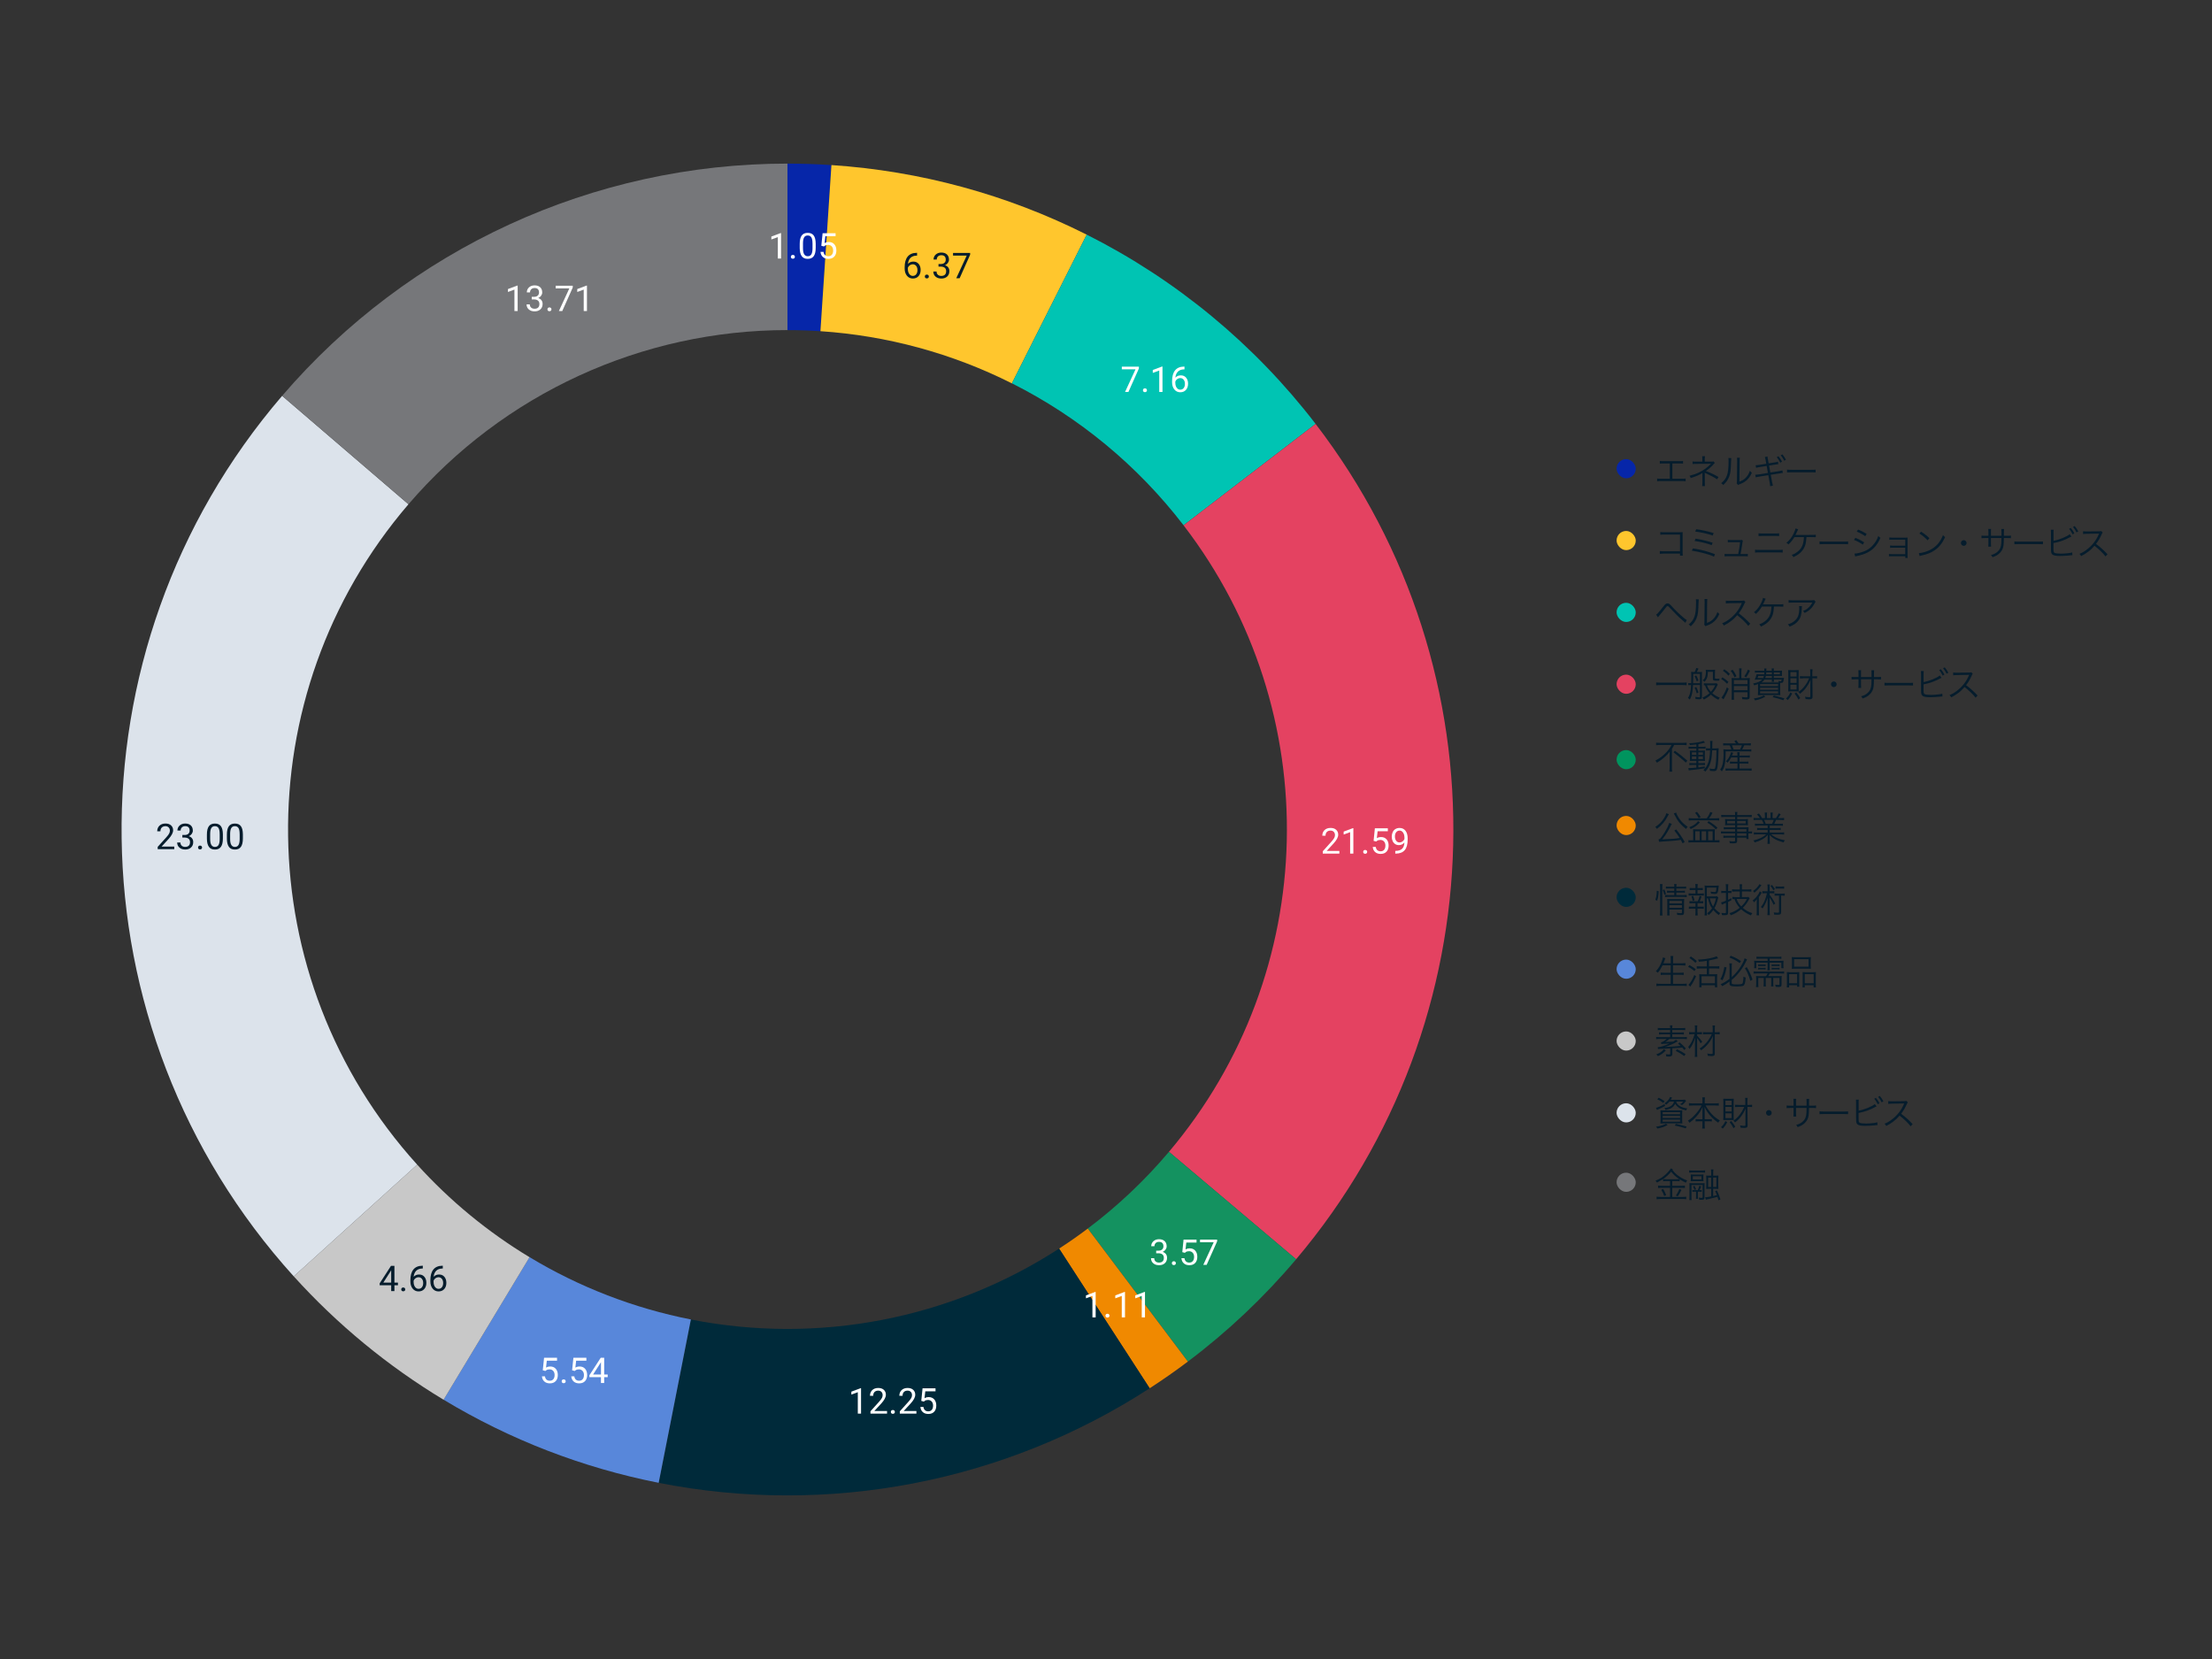 <?xml version="1.0" encoding="UTF-8"?>
<svg id="Layer_1" data-name="Layer 1" xmlns="http://www.w3.org/2000/svg" width="800" height="600" viewBox="0 0 800 600">
  <rect x="0" y="0" width="800" height="600" fill="#333333" stroke="none"/>
  <defs>
    <style>
      .cls-1, .cls-2 {
        fill: #dce3eb;
      }

      .cls-3 {
        fill: #051c2c;
      }

      .cls-4, .cls-5, .cls-6, .cls-7, .cls-8, .cls-9, .cls-10, .cls-11, .cls-12, .cls-2, .cls-13 {
        fill-rule: evenodd;
      }

      .cls-4, .cls-14 {
        fill: #c8c8c8;
      }

      .cls-5, .cls-15 {
        fill: #002a3a;
      }

      .cls-16, .cls-12 {
        fill: #00c4b3;
      }

      .cls-6 {
        fill: #149260;
      }

      .cls-7, .cls-17 {
        fill: #ffc62d;
      }

      .cls-18, .cls-9 {
        fill: #5887da;
      }

      .cls-19 {
        fill: #fff;
      }

      .cls-20, .cls-13 {
        fill: #f08900;
      }

      .cls-21, .cls-11 {
        fill: #e44261;
      }

      .cls-8, .cls-22 {
        fill: #0626a9;
      }

      .cls-23, .cls-10 {
        fill: #76777a;
      }

      .cls-24 {
        fill: #00945e;
      }
    </style>
  </defs>
  <g>
    <rect class="cls-22" x="584.66" y="166.05" width="6.93" height="6.93" rx="3.46" ry="3.46"/>
    <g>
      <path class="cls-3" d="M604.83,173.15h3.35c.75,0,1.01-.01,1.46-.08v.98c-.42-.05-.79-.06-1.45-.06h-7.42c-.65,0-1.01.01-1.44.06v-.98c.45.06.71.08,1.45.08h3.12v-5.54h-2.17c-.67,0-1.02.01-1.45.06v-.96c.44.06.74.08,1.46.08h5.49c.72,0,1.02-.01,1.46-.08v.96c-.42-.05-.77-.06-1.45-.06h-2.41v5.54Z"/>
      <path class="cls-3" d="M615.62,175.79c.05-.3.07-.62.07-1.06v-3.52c0-.06,0-.08.01-.14-.8.58-2.42,1.27-4.22,1.82-.16-.4-.23-.52-.46-.82,1.51-.39,2.4-.7,3.61-1.29,1.6-.78,2.99-1.79,4.2-3.09-.32.02-.52.04-.71.04l-4.77.03c-.56,0-.86.01-1.21.05v-.94c.33.06.69.09,1.21.09h2.32v-1.12c0-.41-.01-.6-.05-.85h1c-.05.26-.06.45-.06.82v1.15h2.62c.26,0,.39-.03.55-.09l.46.55c-.19.16-.21.19-.34.34-.84.99-1.49,1.57-2.9,2.59,1.92.74,2.99,1.25,4.57,2.17l-.51.83c-1.04-.7-2.12-1.29-4.12-2.19-.06-.03-.19-.09-.36-.19.04.19.05.34.05.64v3.1c0,.55,0,.75.05,1.09h-1.01Z"/>
      <path class="cls-3" d="M626.14,165.69q-.05.31-.07,1.07c-.1,3.39-.2,4.31-.67,5.57-.42,1.16-1.03,2-2.16,3.09-.25-.32-.38-.44-.75-.67,1.02-.81,1.7-1.71,2.11-2.87.39-1.09.56-2.72.56-5.36,0-.45-.01-.6-.05-.89l1.04.06ZM629.24,165.55c-.06.3-.08.52-.08,1.1l-.07,7.55c1.04-.39,1.67-.79,2.32-1.45.69-.71,1.17-1.54,1.47-2.5.26.34.36.45.7.73-.61,1.44-1.44,2.47-2.51,3.21-.55.38-1.05.62-1.79.91q-.22.09-.4.15c-.15.06-.17.08-.29.14l-.5-.58c.07-.21.09-.31.09-.85l.08-7.31q0-.81-.05-1.11h1.02Z"/>
      <path class="cls-3" d="M638.55,166.35c-.11-.62-.15-.78-.28-1.06l.99-.17c.01.31.01.39.14,1.07l.25,1.38,2.26-.35c.74-.14.81-.15,1.1-.25l.17.9c-.24.03-.31.03-.49.05-.07.01-.27.05-.62.1l-2.27.36.48,2.51,3.1-.5c.74-.12.95-.17,1.24-.27l.17.92c-.26.01-.31.02-.55.05-.11.02-.24.05-.39.08l-.29.04-3.14.5.51,2.77c.11.61.16.81.27,1.17l-1,.2c-.01-.32-.04-.54-.15-1.2l-.51-2.8-3.35.53c-.67.11-.8.14-1.2.26l-.16-.95h.08c.33,0,.59-.03,1.16-.11l3.32-.54-.45-2.52-2.57.4c-.72.12-.95.17-1.25.28l-.17-.95c.36,0,.7-.04,1.3-.12l2.55-.41-.25-1.35ZM643.21,165.01c.56.68.91,1.2,1.29,1.94l-.64.38c-.3-.66-.9-1.59-1.27-1.99l.62-.33ZM644.62,164.33c.56.69.88,1.15,1.29,1.94l-.62.36c-.26-.59-.79-1.4-1.27-1.96l.61-.34Z"/>
      <path class="cls-3" d="M646.32,169.83c.36.06.7.08,1.55.08h7.26c.92,0,1.12-.01,1.51-.06v1.01c-.4-.04-.69-.05-1.53-.05h-7.25c-.91,0-1.17.01-1.55.05v-1.02Z"/>
    </g>
    <rect class="cls-17" x="584.66" y="192.03" width="6.93" height="6.93" rx="3.46" ry="3.46"/>
    <g>
      <path class="cls-3" d="M601.63,200.23q-1.01.01-1.34.05v-.99c.41.08.59.09,1.36.09h5.95v-6.04h-5.69c-.75,0-1.01.01-1.44.06v-1c.44.08.62.09,1.44.09h6c.16,0,.34-.01.65-.03-.02.31-.02.52-.02.97v6.4c0,.46.02.91.06,1.14h-1v-.75h-5.97Z"/>
      <path class="cls-3" d="M612.25,198.33c3.16.51,5.34,1.09,7.99,2.09l-.35.91c-1.17-.55-2.2-.89-4.24-1.4-1.51-.38-2.52-.58-3.77-.76l.38-.84ZM613.23,194.81c2.1.33,3.94.76,6.16,1.46l-.32.9c-1.76-.67-3.96-1.21-6.2-1.52l.36-.84ZM613.46,191.4c2.07.28,3.99.69,6.3,1.38l-.32.91c-1.64-.6-4.26-1.2-6.34-1.45l.36-.84Z"/>
      <path class="cls-3" d="M631,200.39c.59,0,.8-.01,1.12-.08v.91c-.3-.05-.62-.06-1.14-.06h-6.12c-.54,0-.84.01-1.14.06v-.91c.34.06.54.08,1.12.08h3.8c.29-1.34.57-3.17.69-4.3h-3.34c-.71,0-.78,0-1.1.05v-.9c.3.05.62.08,1.11.08h3.35c.3,0,.41-.01.59-.09l.41.36c-.1.21-.11.25-.2.88-.29,1.99-.39,2.61-.65,3.92h1.49Z"/>
      <path class="cls-3" d="M634.74,198.8c.45.06.71.08,1.45.08h7.09c.74,0,1-.01,1.45-.08v1.05c-.41-.05-.77-.06-1.44-.06h-7.11c-.66,0-1.01.01-1.44.06v-1.05ZM636,192.87c.41.06.69.07,1.34.07h4.77c.65,0,.92-.01,1.34-.07v1.01c-.38-.04-.71-.05-1.32-.05h-4.8c-.61,0-.95.01-1.33.05v-1.01Z"/>
      <path class="cls-3" d="M653.33,194.26c-.14,1.84-.27,2.59-.67,3.51-.45,1.02-1.16,1.9-2.14,2.62-.52.39-1.01.66-1.92,1.11-.17-.39-.29-.54-.61-.8,1.09-.41,1.88-.89,2.64-1.62,1.15-1.1,1.67-2.5,1.79-4.82h-3.45c-.71,1.14-1.27,1.82-2.17,2.65-.23-.29-.34-.38-.74-.59,1.15-.91,1.97-1.97,2.67-3.45.38-.8.54-1.24.64-1.75l.95.3c-.11.22-.15.29-.31.69-.29.66-.5,1.12-.65,1.36q.2-.01,5.81-.01c.79,0,1.02-.01,1.54-.08v.91q-.34-.02-1.55-.04h-1.81Z"/>
      <path class="cls-3" d="M658.07,195.81c.36.06.7.07,1.55.07h7.26c.92,0,1.12-.01,1.51-.06v1.01c-.4-.04-.69-.05-1.53-.05h-7.25c-.91,0-1.17.01-1.55.05v-1.02Z"/>
      <path class="cls-3" d="M671.03,194.5c1.19.49,2.09.95,3.17,1.64l-.49.84c-.91-.66-2.05-1.29-3.19-1.71l.5-.76ZM670.7,200.21c.81,0,2.11-.3,3.36-.77,1.55-.59,2.74-1.47,3.75-2.79.7-.91,1.11-1.7,1.5-2.8.31.33.44.44.77.66-1.09,2.6-2.61,4.3-4.81,5.39-.88.44-2.14.86-3.16,1.08-.2.04-.42.09-.67.14-.25.05-.3.08-.49.14l-.25-1.04ZM672,191.51c1.22.5,2.04.91,3.1,1.58l-.51.84c-.86-.64-2.16-1.34-3.07-1.65l.49-.76Z"/>
      <path class="cls-3" d="M684.25,201.17c-.67,0-.78,0-1.09.05v-.88c.3.05.62.08,1.09.08h4.8v-2.35h-4.4c-.66,0-.76,0-1.07.05v-.85c.3.05.6.08,1.09.08h4.39v-2.17h-4.67c-.66,0-.78,0-1.09.05v-.86c.3.05.6.08,1.09.08h4.65c.4,0,.62-.01.85-.03-.01.33-.01.53-.01.96v5.65c0,.4.01.56.05.77h-.86v-.62h-4.8Z"/>
      <path class="cls-3" d="M693.98,200.04c.98-.04,2.47-.42,3.64-.96,2.41-1.08,4.09-2.91,5.1-5.56.29.39.41.5.76.74-1,2.17-2.16,3.64-3.81,4.77-1.29.88-2.57,1.39-4.66,1.86-.34.08-.44.1-.75.2l-.28-1.05ZM694.78,192.29c1.34.85,2.11,1.46,3.01,2.35l-.65.77c-.9-.97-1.89-1.79-2.97-2.45l.61-.67Z"/>
      <path class="cls-3" d="M711.24,196.38c0,.56-.46,1.03-1.03,1.03s-1.02-.46-1.02-1.03.46-1.02,1.02-1.02,1.03.46,1.03,1.02Z"/>
      <path class="cls-3" d="M723.86,193.78v-1.21c0-.89,0-.99-.04-1.26h.97q-.04.33-.05,1.16v1.31h1.08c.74,0,1.01-.01,1.46-.08v.95c-.42-.05-.79-.06-1.45-.06h-1.1c-.02,2.54-.15,3.34-.61,4.24-.44.82-1.14,1.54-2.04,2.06-.44.24-.76.39-1.45.64-.16-.35-.26-.49-.56-.79,1.09-.31,1.72-.64,2.39-1.23.88-.79,1.22-1.61,1.34-3.12.02-.4.04-.79.05-1.8h-3.8v2.09c0,.54.01.7.05,1.01h-1.01c.04-.27.05-.51.05-1.05v-2.05h-1.05c-.66,0-1.02.01-1.45.06v-.95c.45.06.72.08,1.46.08h1.04v-1.44c0-.54-.01-.76-.05-1.05h1.01c-.05.34-.05.44-.05,1.01v1.47h3.81Z"/>
      <path class="cls-3" d="M728.54,195.81c.36.06.7.07,1.55.07h7.26c.92,0,1.12-.01,1.51-.06v1.01c-.4-.04-.69-.05-1.53-.05h-7.25c-.91,0-1.17.01-1.55.05v-1.02Z"/>
      <path class="cls-3" d="M742.67,195.59c1.97-.34,5.02-1.57,5.86-2.4l.64.85c-.19.09-.25.11-.54.26-1.86,1.03-3.86,1.74-5.96,2.11v1.9s-.01.09-.01.14c0,.88.05,1.16.26,1.37.16.18.44.26.95.33.39.05.97.08,1.47.08.78,0,1.89-.08,2.86-.2.54-.06.77-.11,1.24-.25l.07,1c-.19.01-.22.01-.41.04h-.16s-.6.08-.6.08c-.8.09-2.45.17-3.31.17-1.47,0-2.3-.15-2.74-.51-.3-.25-.45-.61-.51-1.2-.01-.2-.02-.45-.02-.97v-5.76c0-.55-.01-.75-.05-1.04h1.03c-.05.3-.06.5-.06,1.05v2.96ZM748.93,190.94c.56.67.91,1.2,1.29,1.94l-.62.38c-.31-.66-.91-1.6-1.29-1.99l.62-.33ZM750.34,190.25c.56.69.88,1.16,1.3,1.95l-.64.35c-.26-.59-.79-1.39-1.27-1.96l.61-.34Z"/>
      <path class="cls-3" d="M761.5,201.24c-.99-1.26-2.4-2.62-4-3.86-.88,1-1.49,1.58-2.39,2.24-.86.62-1.52,1.04-2.45,1.5-.2-.37-.3-.51-.61-.82.96-.39,1.58-.72,2.54-1.44,2-1.47,3.55-3.45,4.46-5.64.03-.08.04-.09.06-.15.03-.04.03-.05.04-.09-.11.01-.15.01-.3.01l-4.17.06c-.56.01-.92.04-1.29.1l-.02-1.01c.34.05.56.06.99.06h.32l4.46-.05c.44-.01.59-.02.8-.1l.52.54c-.12.15-.21.3-.35.61-.7,1.55-1.29,2.54-2.06,3.5,1.64,1.25,2.74,2.24,4.16,3.75l-.71.79Z"/>
    </g>
    <rect class="cls-16" x="584.66" y="218.01" width="6.93" height="6.93" rx="3.46" ry="3.46"/>
    <g>
      <path class="cls-3" d="M598.97,222.29c.17-.1.26-.17.41-.31.37-.36,1.52-1.75,2.14-2.56.71-.95,1.02-1.19,1.59-1.19.5,0,.7.15,1.61,1.15,1.4,1.54,2.9,2.97,4.27,4.09.59.48.79.62,1.04.75l-.47,1.03c-.27-.25-.29-.26-1.11-.96-1.15-.96-2.55-2.34-4.24-4.15-.82-.89-.88-.92-1.12-.92s-.31.06-.86.8c-.49.66-1.46,1.86-2.26,2.79-.09.1-.19.23-.35.44l-.64-.94Z"/>
      <path class="cls-3" d="M614.39,216.78q-.05.31-.08,1.08c-.1,3.39-.2,4.31-.67,5.57-.42,1.16-1.03,2-2.16,3.09-.25-.33-.38-.44-.75-.67,1.02-.81,1.7-1.71,2.11-2.88.39-1.09.56-2.72.56-5.36,0-.45-.01-.6-.05-.89l1.04.06ZM617.49,216.64c-.06.3-.08.53-.08,1.1l-.07,7.55c1.04-.39,1.67-.79,2.32-1.45.69-.71,1.17-1.54,1.47-2.5.26.34.36.45.7.72-.61,1.44-1.44,2.47-2.51,3.21-.55.38-1.05.62-1.79.91q-.22.09-.4.15c-.15.06-.17.07-.29.14l-.5-.57c.07-.21.09-.31.09-.85l.08-7.31q0-.81-.05-1.11h1.02Z"/>
      <path class="cls-3" d="M632.29,226.35c-.99-1.26-2.4-2.62-4-3.86-.88,1-1.49,1.58-2.39,2.24-.86.62-1.52,1.04-2.45,1.5-.2-.37-.3-.51-.61-.82.96-.39,1.58-.72,2.54-1.44,2-1.47,3.55-3.45,4.46-5.64.03-.08.04-.09.06-.15.03-.04.03-.05.04-.09-.11.01-.15.01-.3.01l-4.17.06c-.56.01-.92.04-1.29.1l-.02-1.01c.34.05.56.06.99.06h.32l4.46-.05c.44-.01.59-.02.8-.1l.52.54c-.12.15-.21.3-.35.61-.7,1.55-1.29,2.54-2.06,3.5,1.64,1.25,2.74,2.24,4.16,3.75l-.71.79Z"/>
      <path class="cls-3" d="M641.58,219.38c-.14,1.84-.27,2.59-.67,3.51-.45,1.02-1.16,1.9-2.14,2.62-.52.39-1.01.66-1.92,1.11-.17-.39-.29-.54-.61-.8,1.09-.41,1.88-.89,2.64-1.62,1.15-1.1,1.67-2.5,1.79-4.82h-3.45c-.71,1.14-1.27,1.82-2.17,2.65-.23-.29-.34-.38-.74-.59,1.15-.91,1.97-1.97,2.67-3.45.38-.8.54-1.24.64-1.75l.95.3c-.11.22-.15.29-.31.69-.29.66-.5,1.12-.65,1.36q.2-.01,5.81-.01c.79,0,1.02-.01,1.54-.08v.91q-.34-.02-1.55-.04h-1.81Z"/>
      <path class="cls-3" d="M651.69,219.19q-.04.22-.05.88c-.04,2.09-.39,3.32-1.24,4.4-.76.96-1.69,1.59-3.2,2.16-.19-.4-.28-.53-.58-.84,1.01-.3,1.64-.61,2.29-1.15,1.33-1.06,1.81-2.34,1.81-4.77,0-.35-.01-.44-.05-.67h1.01ZM656.63,217.62c-.12.16-.15.2-.3.5-.86,1.67-2.02,2.81-3.65,3.56-.19-.31-.29-.42-.61-.71.88-.34,1.39-.64,1.97-1.19.57-.54,1.04-1.15,1.4-1.86h-7.1c-.69,0-1.01.01-1.47.06v-.96c.42.06.78.09,1.49.09h6.71q.84,0,1.06-.09l.5.6Z"/>
    </g>
    <rect class="cls-21" x="584.66" y="243.99" width="6.93" height="6.93" rx="3.46" ry="3.46"/>
    <rect class="cls-24" x="584.66" y="271.27" width="6.93" height="6.93" rx="3.46" ry="3.46"/>
    <g>
      <path class="cls-3" d="M609.99,247.84c-.45-.06-.88-.09-1.65-.09h-7.7c-.69,0-1.26.02-1.66.09v-1.04c.4.06.94.09,1.66.09h7.7c.74,0,1.27-.03,1.65-.09v1.04Z"/>
      <path class="cls-3" d="M612.88,243.06c.28-.49.49-1.04.59-1.47l.81.2c-.22.51-.4.88-.61,1.27h.88c.46,0,.79-.02,1.02-.06-.04.3-.05.5-.05.89v8.12c0,.66-.26.9-1,.9q-.42,0-1.29-.09c-.02-.33-.05-.45-.17-.8.61.11,1.09.16,1.47.16.25,0,.28-.04.28-.33v-4.1h-2.49c-.08,1.26-.14,1.8-.27,2.59-.2,1.12-.44,1.81-.92,2.67-.24-.27-.39-.4-.66-.59.48-.72.76-1.49.92-2.5.11-.64.15-1.1.21-2.17h-.12c-.39,0-.66.01-.9.05v-.76c.19.04.47.05.9.05h.16c.03-.69.04-1.45.04-2.35,0-1.03-.01-1.39-.08-1.75.33.05.64.06,1.06.06h.22ZM614.8,243.71h-2.42v.84c0,1.02,0,1.06-.04,2.55h2.46v-3.39ZM613.47,244.27c.35.64.5.99.81,1.86l-.64.3c-.25-.87-.42-1.29-.75-1.87l.58-.29ZM613.47,248.46c.34.65.5,1.06.81,2l-.64.3c-.25-.92-.41-1.36-.75-2.01l.58-.29ZM616.55,247.83q-.07,0-.17.01t-.17.03v-.76c.19.04.5.05,1.01.05h2.7c.34,0,.77-.03.92-.06l.42.49c-.08.11-.11.19-.25.49-.4.92-.97,1.79-1.72,2.62.79.7,1.65,1.21,2.69,1.62-.17.19-.35.46-.5.75-1.06-.5-1.84-1.02-2.7-1.85-.75.71-1.45,1.2-2.55,1.79-.16-.29-.23-.36-.55-.69,1.16-.53,1.75-.89,2.59-1.64-.8-.94-1.17-1.6-1.64-2.85h-.08ZM619.22,242.27c.47,0,.75-.01,1.06-.05-.04.34-.05.66-.05,1.19v1.79c0,.21.16.28.71.28.4,0,.62-.03.92-.08l-.05.75c-.51.04-.72.05-.96.05-1.1,0-1.37-.15-1.37-.76v-2.47h-1.79c-.03,1.8-.41,2.86-1.29,3.6-.21-.26-.36-.4-.62-.54.5-.34.75-.67.95-1.29.15-.42.24-1.1.24-1.74,0-.27-.01-.5-.06-.77.38.04.69.05,1.01.05h1.3ZM617.33,247.82c.47,1.15.76,1.61,1.44,2.36.73-.79,1.17-1.49,1.55-2.36h-2.99Z"/>
      <path class="cls-3" d="M622.95,244.97c.84.51,1.36.91,2.16,1.64l-.49.69c-.79-.81-1.32-1.25-2.15-1.75l.47-.58ZM625.21,249.08c-.55,1.41-.74,1.81-1.59,3.31q-.21.4-.29.54l-.74-.65c.15-.15.22-.25.35-.44.66-.96,1.08-1.8,1.6-3.25l.66.49ZM623.62,242.05c.81.54,1.29.94,2,1.66l-.5.65c-.64-.74-1.16-1.19-2.01-1.76l.51-.55ZM626.63,242.22c.64.84.96,1.4,1.39,2.34l-.7.38c-.41-.95-.74-1.5-1.39-2.35l.7-.36ZM631.69,245.26c.49,0,.84-.01,1.15-.06-.04.3-.05.69-.05,1.17v5.71c0,.68-.27.88-1.2.88-.39,0-.91-.04-1.46-.09-.03-.29-.06-.45-.17-.81.66.11,1.15.16,1.59.16.38,0,.46-.06.46-.27v-1.59h-4.92v1.32c0,.58.03,1.09.08,1.4h-.92c.04-.31.06-.82.06-1.4v-5.35c0-.59-.01-.9-.04-1.12.27.04.61.05,1.15.05h1.6v-2.37c0-.47-.03-.81-.08-1.17h.94c-.05.36-.08.7-.08,1.17v2.37h1.9ZM632,247.43v-1.47h-4.92v1.47h4.92ZM627.08,248.13v1.52h4.92v-1.52h-4.92ZM632.91,242.53c-.49,1.04-.77,1.56-1.36,2.44l-.69-.36c.62-.9.95-1.5,1.27-2.42l.77.35Z"/>
      <path class="cls-3" d="M644.01,245.19c.7,0,.91,0,1.2-.04q-.02.17-.1.6c-.11.7-.16.86-.3,1.01-.12.16-.31.22-.64.22-.14,0-.25-.01-.34-.02-.01.45-.01.7-.01,1.16v2.01c0,.64.01.99.05,1.29-.33-.04-.81-.05-1.4-.05h-5.31c-.6,0-1.06.01-1.39.05.02-.26.05-.67.05-1.26v-2.77c-.44.19-.69.27-1.38.47-.09-.2-.2-.4-.4-.67,1.9-.39,2.57-.69,3.26-1.42h-1.6c-.47,0-.78.01-1.1.04.35-.67.52-1.16.69-1.96.27.03.56.04,1.12.04h1.62c.02-.28.04-.41.06-.67h-2.19c-.5,0-.85.01-1.21.06v-.73c.3.05.6.06,1.21.06h2.2c0-.39,0-.52-.05-.85h.81c0,.06-.02.34-.05.85h1.99v-.14c0-.3-.01-.46-.06-.73h.82c-.05.26-.06.43-.06.74v.12h1.8c.58,0,.92-.01,1.2-.06-.04.25-.05.44-.05.81v.42c0,.41,0,.5.04.7-.36-.03-.72-.04-1.2-.04h-1.79v.75h2.49ZM638.45,251.96c-1.3.72-2.05,1-3.72,1.35-.14-.3-.25-.49-.45-.7,1.55-.21,2.45-.49,3.6-1.11l.57.46ZM635.91,244.45c-.14.41-.19.54-.28.75h2.05c.12-.25.2-.47.26-.75h-2.04ZM636.57,248.14h6.49v-.74h-6.49v.74ZM636.57,249.46h6.49v-.74h-6.49v.74ZM636.57,250.78h6.49v-.75h-6.49v.75ZM643.32,246.78c0-.14-.05-.34-.12-.55.36.12.56.16.79.16q.28,0,.4-.62h-2.86v.11c0,.29.01.48.05.69h-.81c.05-.21.06-.4.06-.67v-.12h-2.69c-.27.41-.57.7-1.11,1.04h6.3v-.02ZM638.66,244.45c-.06.29-.12.5-.22.75h2.39v-.75h-2.16ZM638.8,243.21c-.01.38-.03.47-.05.67h2.08v-.67h-2.02ZM641.52,251.53c2.01.5,2.76.7,3.84,1.05l-.39.66c-1.15-.42-2.29-.75-3.87-1.1l.42-.61ZM641.52,243.88h2.21v-.67h-2.21v.67Z"/>
      <path class="cls-3" d="M648.16,250.83c-.49,1-.86,1.54-1.62,2.35-.22-.25-.34-.35-.62-.53.8-.75,1.12-1.21,1.59-2.21l.66.39ZM647.77,250.04c-.45,0-.74.01-1.04.04.02-.26.04-.7.04-1.2v-5.35c0-.41-.01-.75-.05-1.19.42.02.77.04,1.1.04h1.6c.47,0,.85-.01,1.11-.04-.03.3-.04.69-.04,1.16v5.45c0,.53.01.86.04,1.12-.31-.03-.59-.04-1.08-.04h-1.69ZM647.52,244.67h2.24v-1.6h-2.24v1.6ZM647.52,246.98h2.24v-1.66h-2.24v1.66ZM647.52,249.37h2.24v-1.74h-2.24v1.74ZM650.44,253.02c-.41-.81-.82-1.47-1.4-2.2l.58-.41c.6.71,1,1.27,1.45,2.06l-.62.55ZM652.19,245.32c-.41,0-.88.03-1.22.06v-.84c.39.04.76.06,1.22.06h2.51v-1.4c0-.6-.03-.86-.08-1.16h.92c-.05.34-.08.67-.08,1.1v1.46h.55c.47,0,.81-.03,1.15-.08v.86c-.34-.05-.66-.08-1.12-.08h-.56l.06,6.64v.02c0,.71-.29.95-1.19.95-.41,0-.88-.03-1.34-.08-.04-.34-.08-.5-.22-.85.58.1,1.09.16,1.46.16.42,0,.49-.05.49-.36v-4.14c-.01-.57.01-1.11.06-1.71-.42.97-.92,1.85-1.51,2.66-.65.89-1.34,1.59-2.3,2.32-.22-.31-.41-.51-.59-.64.97-.66,1.65-1.31,2.39-2.3.51-.69.85-1.25,1.19-1.95.04-.06.09-.19.17-.36.04-.07.09-.2.17-.38h-2.15Z"/>
      <path class="cls-3" d="M664.25,247.47c0,.56-.46,1.03-1.03,1.03s-1.02-.46-1.02-1.03.46-1.02,1.02-1.02,1.03.46,1.03,1.02Z"/>
      <path class="cls-3" d="M676.87,244.87v-1.21c0-.89,0-.99-.04-1.26h.97q-.04.33-.05,1.16v1.31h1.08c.74,0,1.01-.01,1.46-.08v.95c-.42-.05-.79-.06-1.45-.06h-1.1c-.02,2.54-.15,3.34-.61,4.24-.44.82-1.14,1.54-2.04,2.06-.44.24-.76.39-1.45.64-.16-.35-.26-.49-.56-.79,1.09-.31,1.72-.64,2.39-1.23.88-.79,1.22-1.61,1.34-3.12.02-.4.04-.79.05-1.8h-3.8v2.09c0,.54.01.7.05,1.01h-1.01c.04-.27.05-.51.05-1.05v-2.05h-1.05c-.66,0-1.02.01-1.45.06v-.95c.45.06.72.08,1.46.08h1.04v-1.44c0-.54-.01-.76-.05-1.05h1.01c-.05.34-.05.44-.05,1.01v1.47h3.81Z"/>
      <path class="cls-3" d="M681.56,246.91c.36.06.7.07,1.55.07h7.26c.92,0,1.12-.01,1.51-.06v1.01c-.4-.04-.69-.05-1.53-.05h-7.25c-.91,0-1.17.01-1.55.05v-1.02Z"/>
      <path class="cls-3" d="M695.68,246.68c1.97-.34,5.02-1.57,5.86-2.4l.64.85c-.19.09-.25.11-.54.26-1.86,1.03-3.86,1.74-5.96,2.11v1.9s-.01.09-.01.14c0,.88.05,1.16.26,1.37.16.18.44.26.95.33.39.05.97.08,1.47.08.78,0,1.89-.08,2.86-.2.54-.06.77-.11,1.24-.25l.07,1c-.19.01-.22.01-.41.04h-.16s-.6.08-.6.08c-.8.09-2.45.17-3.31.17-1.47,0-2.3-.15-2.74-.51-.3-.25-.45-.61-.51-1.2-.01-.2-.02-.45-.02-.97v-5.76c0-.55-.01-.75-.05-1.04h1.03c-.05.3-.06.5-.06,1.05v2.96ZM701.94,242.03c.56.67.91,1.2,1.29,1.94l-.62.38c-.31-.66-.91-1.6-1.29-1.99l.62-.33ZM703.35,241.35c.56.69.88,1.16,1.3,1.95l-.64.35c-.26-.59-.79-1.39-1.27-1.96l.61-.34Z"/>
      <path class="cls-3" d="M714.51,252.33c-.99-1.26-2.4-2.62-4-3.86-.88,1-1.49,1.58-2.39,2.24-.86.62-1.52,1.04-2.45,1.5-.2-.37-.3-.51-.61-.82.96-.39,1.58-.72,2.54-1.44,2-1.47,3.55-3.45,4.46-5.64.03-.08.04-.09.06-.15.03-.04.03-.05.04-.09-.11.01-.15.01-.3.01l-4.17.06c-.56.01-.92.04-1.29.1l-.02-1.01c.34.05.56.06.99.06h.32l4.46-.05c.44-.01.59-.02.8-.1l.52.54c-.12.15-.21.3-.35.61-.7,1.55-1.29,2.54-2.06,3.5,1.64,1.25,2.74,2.24,4.16,3.75l-.71.79Z"/>
    </g>
    <g>
      <path class="cls-3" d="M600.32,269.42c-.47,0-.96.03-1.36.08v-.91c.39.05.8.08,1.35.08h8.31c.6,0,1-.03,1.36-.08v.91c-.39-.05-.84-.08-1.35-.08h-3.14c-.3.61-.45.89-.8,1.4v6.92c0,.51.03.92.09,1.35h-1.03c.05-.41.09-.89.09-1.35v-4.46c0-.5.01-.92.03-1.42-.46.64-1.11,1.32-1.91,2.02-.76.69-1.54,1.25-2.7,1.96-.15-.28-.28-.44-.58-.74,1.61-.88,2.72-1.72,3.87-2.9.88-.92,1.5-1.8,1.97-2.79h-4.21ZM605.75,271.54c1.24.84,3.15,2.35,4.51,3.57l-.58.7c-.67-.67-.96-.92-2.2-1.94-.85-.71-1.33-1.09-2.24-1.79l.5-.55Z"/>
      <path class="cls-3" d="M614.23,270.08h1.5c.55,0,.86-.01,1.1-.06v.75c-.22-.04-.4-.05-1-.05h-1.6v.78h1.3c.49,0,.8-.01,1.1-.04-.04.24-.05.45-.05,1.1v1.45c0,.62.01.92.05,1.19-.3-.03-.62-.04-1.15-.04h-1.25v.84h1.26c.65,0,.86-.01,1.14-.05v.75c-.26-.04-.44-.05-1.02-.05h-1.38v.9c.83-.1,1.2-.16,2.32-.35v.66c-1.75.3-3,.46-5.12.67-.33.04-.42.05-.66.1l-.16-.86c.21.01.4.01.53.01.39,0,1.37-.06,2.37-.16v-.97h-1.39c-.39,0-.8.03-1.14.06v-.77c.3.05.61.06,1.15.06h1.38v-.84h-1.19c-.52,0-.86.01-1.16.04.03-.28.04-.55.04-1.17v-1.46c0-.62,0-.75-.04-1.1.33.03.66.04,1.19.04h1.16v-.78h-1.7c-.53,0-.8.01-1.12.06v-.77c.34.05.64.08,1.14.08h1.69v-.88c-.76.1-1.39.17-2.31.24-.05-.22-.1-.34-.31-.66,2.01-.04,4.36-.44,5.21-.86l.55.64c-.15.02-.19.04-.62.15-.47.14-.74.19-1.79.39v.99ZM613.5,272.09h-1.6v.91h1.6v-.91ZM613.5,273.57h-1.6v.97h1.6v-.97ZM615.88,273v-.91h-1.65v.91h1.65ZM615.88,274.55v-.97h-1.65v.97h1.65ZM619.24,271.39c-.08,1.72-.24,3-.51,4.01-.39,1.45-.91,2.42-1.96,3.67-.15-.18-.44-.39-.71-.54.71-.72,1.06-1.2,1.45-2.02.58-1.21.88-2.81.96-5.12h-.32c-.51,0-.81.01-1.16.06v-.85c.33.05.58.06,1.11.06h.41c.01-.7.01-1.01.01-1.4,0-.71-.01-.96-.07-1.29h.92c-.06.24-.08.49-.08.95-.01.6-.03,1.61-.03,1.74h1.22c.5,0,.78-.01,1.11-.05-.02.28-.04.53-.06,1.31-.09,3.77-.25,5.54-.59,6.35-.17.45-.5.61-1.2.61-.34,0-.79-.03-1.32-.1-.01-.27-.05-.55-.14-.84.65.12.99.17,1.35.17.42,0,.55-.06.65-.34.27-.71.49-3.47.49-6.34v-.06h-1.54Z"/>
      <path class="cls-3" d="M624.43,269.55c-.54,0-.85.01-1.22.05v-.81c.29.05.66.07,1.26.07h3.39c-.19-.29-.29-.42-.6-.8l.66-.4q.4.49.86,1.2h3.12c.64,0,1.01-.02,1.32-.07v.81c-.4-.04-.74-.05-1.3-.05h-1.1c-.27.62-.5,1.08-.74,1.5h1.85c.72,0,1.1-.01,1.45-.08v.83c-.36-.05-.74-.06-1.45-.06h-7.8c-.01,4.02-.35,5.74-1.4,7.26-.23-.31-.31-.41-.61-.64.42-.62.67-1.16.85-1.87.22-.88.38-2.41.38-3.79,0-.66-.01-1.36-.05-1.72.46.06.82.08,1.44.08h1.41c-.2-.65-.3-.9-.6-1.5h-1.12ZM626.09,273.95c-.34.67-.71,1.24-1.29,1.91-.22-.25-.35-.35-.61-.51.67-.69,1.01-1.16,1.39-1.99.24-.5.36-.85.45-1.3l.81.19s-.16.36-.44,1.01h1.95v-.25c0-.45-.01-.67-.06-.96h.89c-.05.3-.06.51-.06.96v.25h2.49c.62,0,.95-.03,1.24-.08v.81c-.34-.04-.71-.05-1.24-.05h-2.49v1.52h2.07c.56,0,.84-.01,1.14-.06v.79c-.36-.04-.64-.05-1.14-.05h-2.07v1.82h3.22c.55,0,.89-.01,1.16-.06v.84c-.35-.05-.71-.08-1.17-.08h-7.12c-.44,0-.79.03-1.15.08v-.84c.3.05.62.06,1.14.06h3.16v-1.82h-1.54c-.48,0-.83.01-1.16.05v-.77c.28.04.58.05,1.16.05h1.54v-1.52h-2.26ZM626.38,269.55q.04.06.09.17c.16.33.35.83.53,1.33h2.27q.05-.09.15-.25c.2-.38.35-.7.56-1.25h-3.6Z"/>
    </g>
    <rect class="cls-20" x="584.66" y="295.09" width="6.93" height="6.93" rx="3.46" ry="3.46"/>
    <g>
      <path class="cls-3" d="M603.57,294.44c-.11.15-.15.21-.35.64-.94,1.87-2.19,3.36-3.96,4.7-.19-.3-.34-.47-.6-.7,1.49-1,2.46-2,3.24-3.3.46-.75.67-1.25.74-1.66l.94.33ZM599.83,303.55c.3-.05.41-.09.58-.21.61-.7,1.59-2.15,2.2-3.29.44-.79.71-1.39.9-1.91q.16-.44.18-.52l.95.35c-.1.12-.12.17-.22.39-.38.76-1.02,1.95-1.52,2.77-.55.87-.62.99-1.72,2.44,3.04-.11,4.95-.26,6.31-.49q-.1-.15-.38-.59c-.35-.55-.85-1.22-1.57-2.1l.67-.43c1.25,1.54,2.25,3.01,3.07,4.54l-.75.49c-.33-.65-.44-.86-.65-1.24-1.58.25-3.89.46-7.2.64-.24.01-.58.05-.66.07l-.17-.91ZM606.2,293.89c.19.69.74,1.69,1.42,2.57.72.96,1.51,1.7,2.76,2.57-.28.28-.41.45-.59.78-2.1-1.67-3.02-2.82-4.24-5.25-.09-.16-.12-.24-.2-.36l.84-.31Z"/>
      <path class="cls-3" d="M612.36,300.99c0-.61-.01-.83-.04-1.09.31.04.76.05,1.35.05h5.24c.53,0,.94-.01,1.31-.06-.05.25-.06.57-.06,1.09v2.91h.69c.5,0,.75-.01,1.02-.06v.85c-.35-.04-.64-.05-1.11-.05h-8.95c-.49,0-.85.02-1.17.07v-.87c.27.06.5.07.97.07h.75v-2.91ZM617.23,295.95c.58-.72.95-1.36,1.31-2.29l.83.29c-.44.86-.74,1.34-1.26,2h2.38c.59,0,.94-.02,1.29-.07v.88c-.36-.05-.76-.08-1.28-.08h-8.46c-.53,0-.92.02-1.29.08v-.88c.35.05.71.07,1.29.07h5.2ZM614.78,297.44c-.97,1.08-1.95,1.78-3.31,2.39-.19-.31-.27-.42-.54-.65,1.49-.54,2.54-1.27,3.19-2.21l.66.47ZM613.74,293.63c.56.65.89,1.11,1.33,1.91l-.73.35c-.44-.86-.71-1.27-1.3-1.92l.7-.34ZM613.12,303.9h1.59v-3.25h-1.59v3.25ZM615.43,303.9h1.61v-3.25h-1.61v3.25ZM620.58,299.97c-.69-.7-.9-.9-1.44-1.31-.69-.53-1-.74-1.67-1.14l.49-.55q.38.25,1.29.85c.72.48,1.22.89,1.9,1.55l-.56.6ZM617.78,303.9h1.61v-3.25h-1.61v3.25Z"/>
      <path class="cls-3" d="M632.38,300.74c.66,0,1.02-.03,1.29-.08v.79c-.31-.05-.67-.06-1.29-.06h-.04v.81c0,.61.02.95.08,1.25h-.81v-.51h-3.35v1.04c0,.86-.24,1.04-1.47,1.04-.27,0-.58-.01-1.17-.05-.02-.31-.08-.47-.21-.79.64.09,1.07.12,1.54.12s.57-.06.57-.34v-1.02h-3.01c-.57,0-.84.01-1.22.06v-.77c.35.05.6.06,1.2.06h3.04v-.9h-3.75c-.69,0-1.02.01-1.36.06v-.79c.3.05.65.08,1.36.08h3.75v-.86h-2.94c-.51,0-.81.01-1.17.06v-.78c.31.05.61.06,1.2.06h2.91v-.81h-2.61c-.41,0-.75.01-1.03.05.04-.29.05-.51.05-.84v-.55c0-.34-.01-.54-.05-.85.33.04.6.05,1.04.05h2.6v-.82h-3.62c-.57,0-1.02.02-1.4.07v-.82c.34.05.7.08,1.42.08h3.6c0-.58-.01-.8-.07-1.12h.91c-.08.31-.09.54-.09,1.12h3.82c.72,0,1.1-.03,1.44-.08v.82c-.41-.05-.83-.07-1.41-.07h-3.85v.82h2.87c.44,0,.71-.01,1.03-.05-.04.31-.05.5-.05.85v.55c0,.35.01.53.05.84-.28-.04-.61-.05-1.01-.05h-2.89v.81h2.72c.72,0,1.06-.01,1.4-.05-.02.26-.04.5-.04,1.04v.53h.04ZM627.5,296.89h-2.84v.92h2.84v-.92ZM631.35,297.82v-.92h-3.1v.92h3.1ZM631.6,300.74v-.86h-3.35v.86h3.35ZM628.25,302.29h3.35v-.9h-3.35v.9Z"/>
      <path class="cls-3" d="M640.04,299.49h2.62c.62,0,1.01-.01,1.35-.06v.76c-.38-.05-.72-.06-1.35-.06h-2.62v.96h3.79c.71,0,1.09-.02,1.42-.08v.81c-.44-.05-.86-.08-1.41-.08h-3.27c1.08,1.01,2.86,1.79,4.96,2.16-.22.28-.34.44-.49.78-1.6-.48-2.2-.7-3.06-1.17-.75-.41-1.35-.88-1.99-1.52.04.51.05.8.05,1.06v.84c0,.54.02.92.07,1.3h-.9c.06-.4.08-.79.08-1.31v-.83c0-.29.01-.56.05-1.05-1.22,1.28-2.41,1.95-4.7,2.69-.16-.33-.29-.49-.51-.73,2.04-.46,3.52-1.16,4.64-2.21h-3.06c-.56,0-.97.03-1.41.08v-.81c.35.05.72.08,1.41.08h3.59v-.96h-2.47c-.61,0-.97.01-1.34.06v-.76c.35.05.74.06,1.34.06h2.47v-.91h-3.26c-.61,0-.95.01-1.34.06v-.77c.35.05.69.06,1.34.06h1.81c-.19-.51-.39-.95-.66-1.41h-1.57c-.62,0-1.05.02-1.41.06v-.8c.36.05.75.08,1.39.08h.86s-.03-.04-.06-.11c-.19-.33-.54-.76-.96-1.21l.71-.34c.58.69.74.94,1.11,1.66h1.05v-.96c0-.42-.03-.78-.08-1.05h.85c-.04.25-.05.54-.05,1.04v.97h1.33v-.97c0-.46-.01-.8-.05-1.04h.85c-.05.26-.08.61-.08,1.05v.96h1.2c.56-.8.74-1.12.99-1.72l.76.33q-.4.66-.94,1.4h.75c.65,0,1.05-.03,1.4-.08v.8c-.36-.04-.79-.06-1.41-.06h-1.47c-.26.6-.49,1.06-.67,1.41h1.77c.65,0,.99-.01,1.35-.06v.77c-.39-.05-.72-.06-1.35-.06h-3.4v.91ZM638.01,296.52q.05.09.09.19c.19.39.33.7.5,1.23h2.25c.28-.45.41-.76.64-1.41h-3.47Z"/>
    </g>
    <rect class="cls-15" x="584.66" y="321.07" width="6.93" height="6.93" rx="3.46" ry="3.46"/>
    <g>
      <path class="cls-3" d="M598.68,325.45c.38-1.17.45-1.61.52-3.31l.69.19c-.09,1.6-.17,2.16-.54,3.44l-.67-.31ZM600.31,331.1c.06-.4.09-.92.09-1.44v-8.66c0-.47-.03-.84-.09-1.26h.96c-.06.4-.09.78-.09,1.26v8.67c0,.54.03,1,.09,1.42h-.96ZM601.93,323.62c-.15-.69-.3-1.11-.58-1.7l.56-.24c.24.51.4.95.62,1.65l-.61.29ZM605.54,320.71c0-.41-.01-.65-.07-.98h.89c-.06.31-.08.58-.08.98h2.31c.62,0,.89-.01,1.22-.08v.77c-.34-.05-.65-.06-1.21-.06h-2.33v.85h1.95c.54,0,.82-.01,1.15-.06v.74c-.34-.05-.65-.06-1.16-.06h-1.94v.92h2.52c.56,0,.92-.02,1.24-.07v.8c-.4-.05-.79-.08-1.24-.08h-5.31c-.59,0-.95.02-1.28.08v-.8c.31.05.66.07,1.28.07h2.05v-.92h-1.5c-.5,0-.78.01-1.14.06v-.74c.33.05.62.06,1.15.06h1.49v-.85h-1.87c-.56,0-.85.01-1.17.06v-.77c.33.06.6.08,1.19.08h1.86ZM603.76,328.95v.77c0,.65.03,1.04.08,1.35h-.9c.05-.33.06-.67.06-1.35v-3.52c0-.57,0-.75-.04-1.09.31.04.69.05,1.16.05h3.84c.59,0,.9-.01,1.15-.06-.04.3-.05.69-.05,1.34v3.55c0,.79-.24.97-1.21.97-.33,0-.69-.03-1.24-.06-.04-.33-.09-.51-.2-.79.59.1,1.04.15,1.4.15.41,0,.49-.05.49-.34v-.97h-4.54ZM608.29,325.8h-4.54v.95h4.54v-.95ZM608.29,327.37h-4.54v.94h4.54v-.94Z"/>
      <path class="cls-3" d="M615.23,323.16c.5,0,.69-.01.99-.06v.81c-.3-.04-.51-.05-.99-.05h-3.52c-.46,0-.69.01-1,.05v-.81c.3.05.53.06,1,.06h1.49v-1.28h-1.17c-.41,0-.65.01-.94.05v-.79c.26.04.48.05.94.05h1.17v-.38c0-.4-.03-.76-.08-1.08h.89c-.05.39-.08.66-.08,1.08v.38h1c.45,0,.66-.01.92-.05v.79c-.3-.04-.51-.05-.92-.05h-1v1.28h1.3ZM614.99,325.96c.51,0,.72-.01.99-.06v.81c-.28-.04-.54-.05-.99-.05h-1.06v1.26h1.34c.44,0,.65-.01.92-.05v.8c-.31-.04-.51-.05-.92-.05h-1.34v1.27c0,.44.03.76.08,1.19h-.9c.06-.44.09-.75.09-1.19v-1.27h-1.46c-.42,0-.64.01-.94.05v-.8c.28.04.49.05.94.05h1.46v-1.26h-1.19c-.44,0-.7.01-1,.05v-.81c.3.05.5.06,1,.06h2c.38-.8.51-1.2.67-1.96l.69.2c-.21.71-.41,1.25-.66,1.76h.29ZM612.19,325.82c-.11-.59-.26-1.1-.47-1.64l.62-.2c.25.65.34.92.5,1.61l-.65.22ZM617.29,324.91v4.92c0,.48.03.8.09,1.25h-.91c.06-.46.09-.75.09-1.25v-8.4c0-.44-.02-.83-.06-1.17.34.05.69.06,1.17.06h2.89c.51,0,.84-.01,1.05-.05q-.02.21-.09.89c-.09.91-.21,1.51-.38,1.77-.19.28-.45.36-1.09.36-.39,0-.71-.03-1.22-.09-.04-.31-.07-.46-.16-.75.54.11,1.08.17,1.4.17.3,0,.42-.05.49-.22.09-.24.14-.59.2-1.38h-3.46v3.19h2.71c.53,0,.8-.01,1-.05l.45.46c-.06.15-.08.22-.15.51-.27,1.19-.74,2.4-1.26,3.31.71.82,1.15,1.2,2.1,1.81-.24.24-.36.42-.51.7-.84-.6-1.27-1-2-1.85-.47.69-.95,1.22-1.65,1.84-.17-.25-.31-.4-.56-.62.75-.59,1.3-1.16,1.74-1.82-.66-.94-1.04-1.84-1.47-3.6h-.39ZM618.38,324.91c.26.99.31,1.16.5,1.61.19.49.42.92.69,1.31.41-.74.74-1.65,1.01-2.92h-2.2Z"/>
      <path class="cls-3" d="M624.21,321.05c0-.46-.03-.86-.09-1.26h.96c-.06.36-.09.77-.09,1.25v1.21h.29c.35,0,.64-.01.92-.06v.81c-.32-.04-.59-.05-.95-.05h-.26v2.47c.58-.26.67-.31,1.2-.59v.77c-.54.27-.91.45-1.2.59v3.91c0,.71-.26.89-1.32.89-.34,0-.55-.01-.91-.04-.02-.3-.06-.49-.19-.79.42.06.81.1,1.15.1.39,0,.49-.08.49-.36v-3.35q-.58.25-.99.41c-.19.09-.31.14-.5.24l-.25-.85c.49-.09.64-.14,1.74-.6v-2.81h-.67c-.33,0-.58.01-1.03.08v-.85c.31.05.6.08,1.03.08h.67v-1.2ZM631.51,324.45c.41,0,.67-.01.86-.05l.42.47c-.11.17-.19.3-.39.7-.48.92-1.21,1.89-2.11,2.76,1.06.91,2.02,1.45,3.45,1.94-.21.28-.36.5-.49.8-1.42-.61-2.54-1.31-3.54-2.22-1.29,1.06-2.41,1.7-3.76,2.16-.11-.27-.24-.49-.46-.75,1.32-.38,2.54-1.01,3.69-1.95-.5-.54-.92-1.12-1.31-1.82-.25-.45-.31-.6-.49-1.09q-.06-.19-.09-.26c-.23.01-.45.02-.75.06v-.83c.31.05.69.08,1.11.08h1.57v-2.04h-1.49c-.61,0-1.02.03-1.32.06v-.84c.29.04.69.06,1.31.06h1.5v-.62c0-.48-.02-.86-.09-1.26h.94c-.06.38-.09.76-.09,1.26v.62h2.12c.53,0,.95-.03,1.3-.08v.86c-.31-.05-.8-.08-1.3-.08h-2.12v2.04h1.51ZM628.08,325.13c.36,1.06.81,1.79,1.67,2.69.92-.85,1.54-1.66,2.02-2.69h-3.7Z"/>
      <path class="cls-3" d="M635.36,326.67c0-.5.01-.88.04-1.46-.34.45-.62.75-1.08,1.14-.12-.28-.22-.45-.44-.7.77-.57,1.37-1.21,2.01-2.17.24-.36.44-.78.55-1.11l.72.46q-.06.09-.15.24s-.06.1-.11.19c-.27.46-.51.84-.79,1.19v5.11c0,.71.01,1.09.08,1.46h-.91c.06-.4.08-.75.08-1.47v-2.86ZM637.05,320.16q-.16.19-.54.69c-.53.7-1.25,1.41-2.01,2.01-.14-.26-.28-.44-.49-.61,1.08-.76,1.95-1.71,2.3-2.5l.74.41ZM638.35,323.05c-.45,0-.67.01-.97.06v-.83c.3.05.56.06,1.09.06h.8v-1.29c0-.47-.02-.79-.08-1.17h.9c-.05.38-.08.67-.08,1.17v1.29h.61c.51,0,.76-.01,1.08-.06v.83c-.3-.05-.53-.06-.98-.06h-.71v.56c.65.86.77,1.03.97,1.34.26.39.78,1.26,1.08,1.82l-.62.44c-.6-1.27-.64-1.38-1.42-2.64v5c0,.6.03.96.08,1.4h-.9c.05-.45.08-.84.08-1.4v-4.92c-.41,1.42-1.04,2.79-1.82,3.9-.17-.19-.33-.31-.62-.52.6-.7,1.09-1.56,1.46-2.51.33-.88.6-1.76.74-2.46h-.66ZM640.88,320.07c.45.55.69.89,1.05,1.52l-.59.39c-.35-.7-.54-.99-1.04-1.59l.58-.33ZM642.76,323.91c-.45,0-.66.01-.95.06v-.84c.27.05.49.06.95.06h1.7c.49,0,.71-.01,1.01-.06v.84c-.3-.05-.54-.06-1.01-.06h-.28v5.94c0,.4-.09.65-.26.79-.15.11-.56.19-1.1.19-.39,0-.85-.01-1.17-.04-.02-.33-.07-.56-.16-.81.52.09.97.12,1.5.12.34,0,.41-.05.41-.26v-5.92h-.64ZM645.25,321.42c-.26-.04-.56-.06-.94-.06h-1.25c-.35,0-.65.03-.92.06v-.84c.24.04.56.06.94.06h1.24c.38,0,.7-.03.94-.06v.84Z"/>
    </g>
    <rect class="cls-18" x="584.66" y="347.05" width="6.93" height="6.93" rx="3.46" ry="3.46"/>
    <g>
      <path class="cls-3" d="M604.25,348.4v-1.33c0-.5-.03-.86-.09-1.32h1.01c-.06.41-.09.8-.09,1.32v1.33h3.07c.56,0,1-.03,1.42-.08v.89c-.46-.05-.86-.08-1.41-.08h-3.09v2.69h2.52c.62,0,1.01-.03,1.34-.08v.88c-.36-.05-.75-.08-1.34-.08h-2.52v3.27h3.49c.64,0,1.05-.03,1.47-.09v.91c-.47-.06-.85-.09-1.46-.09h-8.04c-.6,0-1.03.03-1.47.09v-.91c.44.06.84.09,1.46.09h3.71v-3.27h-2.29c-.58,0-.97.03-1.33.08v-.88c.34.05.7.08,1.33.08h2.29v-2.69h-2.95c-.54,1.1-1.01,1.85-1.71,2.67-.25-.25-.4-.36-.71-.52,1-1.08,1.71-2.29,2.24-3.84.19-.54.26-.82.28-1.17l.94.25c-.09.17-.15.36-.25.66q-.06.2-.45,1.21h2.62Z"/>
      <path class="cls-3" d="M610.98,349.06c.99.49,1.41.75,2.3,1.44l-.44.72c-.83-.71-1.39-1.09-2.3-1.55l.44-.61ZM613.41,353.1c-.39.85-1.03,2.09-1.31,2.54-.33.5-.53.81-.59.9q-.09.15-.17.29l-.71-.65c.14-.12.24-.24.39-.42.7-.9,1.16-1.72,1.76-3.15l.64.5ZM611.53,345.91c.96.64,1.47,1.04,2.15,1.66l-.49.66c-.69-.67-1.19-1.09-2.17-1.75l.51-.58ZM618.1,349.51h2.44c.55,0,.94-.03,1.27-.08v.89c-.36-.05-.76-.07-1.27-.07h-2.44v2.12h2c.45,0,.75-.01.96-.05-.04.25-.05.59-.05,1.14v2.38c0,.5.02.95.06,1.21h-.85v-.71h-4.84v.71h-.85c.05-.34.06-.7.06-1.22v-2.4c0-.42-.01-.79-.05-1.1.25.04.51.05.91.05h1.84v-2.12h-2.37c-.48,0-.91.02-1.26.07v-.89c.33.05.73.08,1.26.08h2.37v-2.02c-1.04.16-1.91.26-2.86.31-.08-.29-.14-.45-.33-.76,1.74-.03,3.54-.26,5.29-.71.7-.17,1.06-.3,1.44-.5l.57.75q-.15.04-.41.11c-.74.21-1.84.46-2.9.66v2.16ZM615.39,355.6h4.84v-2.51h-4.84v2.51Z"/>
      <path class="cls-3" d="M624.43,349.9c-.4,2.05-.7,3.01-1.46,4.65l-.76-.45c.43-.79.59-1.15.84-1.94.3-.91.41-1.41.58-2.49l.81.22ZM625.51,354.99c-.98.72-1.46,1.04-2.64,1.67-.19-.31-.31-.46-.61-.7,1.34-.61,2.04-1.03,3.25-1.95v-4.41c0-.4-.03-.67-.09-1.19h.97c-.06.36-.09.71-.09,1.17v3.82c.99-.89,1.64-1.6,2.5-2.76,1.11-1.5,1.88-2.92,2.15-4.05l.9.38c-.14.25-.17.33-.41.82-.89,1.86-1.9,3.35-3.4,4.97-.57.64-.81.85-1.74,1.62v1.12c0,.44.34.52,1.94.52.76,0,1.33-.05,1.61-.14.33-.1.44-.28.55-.94.09-.5.11-.84.14-1.72.33.17.51.25.82.31-.16,1.96-.36,2.66-.85,2.94-.36.21-1.01.29-2.41.29-2.11,0-2.6-.2-2.6-1.07v-.72ZM625.95,345.66c1.62.65,2.45,1.09,3.72,1.94l-.51.71c-1.14-.86-2.05-1.36-3.7-2.02l.49-.62ZM631.75,349.78c.86,1.39,1.44,2.62,2.08,4.5l-.79.46c-.34-1.17-.55-1.77-.96-2.7-.33-.75-.52-1.1-1.02-1.88l.7-.39Z"/>
      <path class="cls-3" d="M640.06,352.05s-.01.04-.04.08c-.11.24-.31.59-.53.9h3.75c.51,0,.83-.01,1.14-.05-.04.3-.05.59-.05.98v2.05c0,.76-.21.94-1.15.94-.31,0-.51-.01-.97-.04-.05-.36-.09-.5-.2-.79.48.06.88.1,1.17.1s.39-.06.39-.31v-2.22h-2.24v1.85c0,.6.01.9.08,1.22h-.89c.06-.35.07-.64.07-1.22v-1.85h-1.99v1.85c0,.6.01.86.08,1.22h-.89c.05-.31.08-.65.08-1.22v-1.85h-1.96v2.05c0,.55.01.89.07,1.26h-.92c.06-.41.09-.81.09-1.27v-1.72c0-.4-.01-.69-.05-1.01.39.04.64.05,1.19.05h2.4c.2-.28.44-.69.57-.98h-3.82c-.5,0-.89.01-1.24.05v-.8c.38.05.78.07,1.24.07h8.6c.51,0,.86-.02,1.21-.07v.8c-.34-.04-.66-.05-1.21-.05h-3.97ZM640.02,347.51h3.66c.69,0,.97-.01,1.36-.06-.04.3-.05.54-.05.95v.81c0,.4.01.64.08.95h-.81v-2.01h-4.24v1.57c0,.61.01.88.08,1.21h-.91c.05-.33.08-.66.08-1.21v-1.57h-4.07v2.01h-.81c.06-.33.07-.56.07-.95v-.81c0-.39-.01-.62-.05-.95.39.05.67.06,1.38.06h3.49v-.8h-2.79c-.52,0-.89.01-1.24.05v-.79c.36.05.76.08,1.27.08h6.5c.56,0,.9-.03,1.24-.08v.79c-.34-.04-.64-.05-1.2-.05h-3.02v.8ZM635.87,348.8c.23.04.4.05.76.05h1.2c.33,0,.5-.01.73-.05v.62c-.21-.04-.41-.05-.73-.05h-1.2c-.34,0-.54.01-.76.05v-.62ZM635.87,350c.21.04.41.05.76.05h1.2c.31,0,.53-.01.73-.05v.62c-.24-.04-.43-.05-.73-.05h-1.2c-.34,0-.51.01-.76.05v-.62ZM640.75,348.8c.22.04.4.05.76.05h1.36c.33,0,.5-.01.73-.05v.62c-.21-.04-.41-.05-.73-.05h-1.36c-.35,0-.54.01-.76.05v-.62ZM640.75,350c.21.04.41.05.76.05h1.36c.31,0,.51-.01.73-.05v.62c-.25-.04-.41-.05-.73-.05h-1.36c-.34,0-.5.01-.76.05v-.62Z"/>
      <path class="cls-3" d="M646.28,352.78c0-.49-.01-.84-.05-1.21.36.04.66.05,1.15.05h2.36c.4,0,.69-.01,1.01-.04-.02.26-.04.47-.04,1.17v2.89c0,.61.01.92.05,1.22h-.81v-.55h-2.9v.79h-.84c.05-.32.06-.66.06-1.3v-3.02ZM647.06,355.61h2.9v-3.3h-2.9v3.3ZM648.08,347.18c0-.42-.01-.73-.05-1.05.39.05.74.06,1.4.06h4.09c.73,0,1.08-.01,1.41-.06-.04.32-.05.59-.05,1.04v2.11c0,.47.01.8.05,1.1-.35-.04-.7-.05-1.31-.05h-4.26c-.6,0-.99.01-1.32.05.04-.34.05-.66.05-1.09v-2.11ZM648.87,349.61h5.21v-2.71h-5.21v2.71ZM651.96,352.65c0-.59,0-.78-.04-1.08.31.03.59.04,1.01.04h2.75c.47,0,.78-.01,1.08-.05-.04.33-.05.7-.05,1.22v3.01c0,.68.01.99.06,1.3h-.85v-.79h-3.2v.79h-.81c.04-.32.05-.65.05-1.22v-3.22ZM652.72,355.61h3.21v-3.3h-3.21v3.3Z"/>
    </g>
    <rect class="cls-14" x="584.66" y="373.03" width="6.93" height="6.93" rx="3.46" ry="3.46"/>
    <g>
      <path class="cls-3" d="M603.83,375.7s-.05.05-.09.08c-.51.42-.86.67-1.47,1.06.32-.01.6-.03.76-.03.62-.02,1.34-.05,2.14-.11.35-.2.53-.31.99-.65l.62.55c-1.01.57-1.69.92-2.4,1.22-.91.39-1.72.69-2.26.84.91-.06,1.6-.1,2.06-.12q1.99-.1,3.65-.26c-.33-.3-.49-.45-.94-.81l.53-.5c.99.82,1.47,1.29,2.29,2.19l-.56.6c-.44-.55-.55-.69-.75-.91-.8.1-1.99.19-3.57.28v2.09c0,.65-.38.9-1.3.9-.21,0-.41-.01-.89-.05-.04-.36-.06-.49-.16-.8.33.04.96.09,1.19.09.31,0,.38-.06.38-.44v-1.75c-1.1.06-3.8.19-4.42.2l-.09-.62c1.12-.1,2.25-.45,4.3-1.36-.27.03-.45.04-.76.05-.83.03-.86.03-1.34.06-.6.05-.61.06-.9.08l-.11-.62c.58-.09,1.17-.44,2.07-1.22h-2.54c-.54,0-.91.03-1.29.08v-.8c.28.05.62.08,1.25.08h3.81v-1.03h-2.87c-.44,0-.78.01-1.16.06v-.77c.36.05.71.06,1.16.06h2.87v-.91h-3.21c-.61,0-.91.01-1.25.06v-.79c.35.05.72.07,1.3.07h3.16c0-.52-.01-.72-.08-1.01h.92c-.06.29-.09.57-.09,1.01h3.42c.56,0,.95-.02,1.29-.07v.79c-.33-.05-.64-.06-1.24-.06h-3.47v.91h3.07c.46,0,.79-.01,1.14-.06v.77c-.38-.05-.71-.06-1.14-.06h-3.07v1.03h4.05c.62,0,.95-.01,1.24-.08v.8c-.36-.05-.78-.08-1.29-.08h-4.95ZM602.46,379.92c-.91.96-1.65,1.5-2.85,2.06-.19-.27-.25-.35-.62-.64.67-.25,1.09-.45,1.59-.78.44-.29.7-.55,1.17-1.1l.71.45ZM609.14,381.93c-1.1-.81-1.7-1.16-3.07-1.84l.44-.61c1.55.76,1.96,1,3.1,1.75l-.46.7Z"/>
      <path class="cls-3" d="M613.79,380.9c0,.59.03.97.08,1.32h-.94c.05-.33.08-.76.08-1.32v-3.29c0-.7.03-1.71.06-2.35-.49,1.71-1.1,2.94-2.02,4.14-.19-.36-.29-.51-.51-.72.72-.84,1.17-1.59,1.67-2.74q.33-.75.67-1.92h-.9c-.42,0-.71.02-1.06.07v-.85c.31.06.55.08,1.09.08h1v-1.3c0-.49-.03-.81-.08-1.17h.94c-.06.34-.08.59-.08,1.16v1.31h.79c.35,0,.64-.03.94-.06v.83c-.29-.04-.6-.06-.94-.06h-.79v.55c.94.97,1.2,1.29,1.86,2.19l-.62.55c-.41-.76-.8-1.36-1.24-1.91v5.51ZM617.2,374.03c-.58,0-.94.01-1.29.06v-.82c.36.05.69.06,1.29.06h2.22v-1.29c0-.56-.03-.86-.08-1.16h.92c-.05.35-.08.67-.08,1.16v1.29h.61c.51,0,.81-.03,1.15-.08v.85c-.32-.05-.66-.08-1.15-.08h-.61v7.04c0,.66-.29.89-1.17.89-.41,0-.88-.03-1.35-.09-.04-.33-.08-.5-.21-.84.56.1,1.09.16,1.46.16.44,0,.5-.05.5-.41v-4.67q.01-.16.06-.73s.02-.3.06-.75c-.45,1.02-.98,1.9-1.64,2.74-.75.95-1.41,1.58-2.66,2.5-.16-.26-.35-.46-.57-.64,1.11-.67,2.27-1.76,3.1-2.89.48-.67.9-1.41,1.33-2.31h-1.9Z"/>
    </g>
    <rect class="cls-1" x="584.66" y="399.01" width="6.93" height="6.93" rx="3.46" ry="3.46"/>
    <g>
      <path class="cls-3" d="M602.23,399.97c-.9.49-1.39.72-2.42,1.2-.23.1-.33.15-.54.27l-.36-.79c.83-.2,1.91-.66,3.07-1.33l.25.64ZM603.13,406.86c-1.26.69-2.09.97-3.75,1.3-.15-.33-.23-.44-.46-.69.76-.1,1.17-.17,1.8-.35.72-.2,1.07-.34,1.79-.71l.62.45ZM601.51,398.87c-.79-.62-1.22-.89-2.12-1.29l.49-.56c.72.33,1.44.74,2.14,1.24l-.5.61ZM607.12,401.61c.69,0,.95-.01,1.3-.05-.03.38-.04.76-.04,1.36v2.11c0,.65.01,1.06.05,1.3-.34-.04-.8-.05-1.4-.05h-5.11c-.61,0-1.05.01-1.4.05.04-.24.05-.66.05-1.28v-2.16c0-.57-.01-.97-.04-1.32.34.03.7.04,1.3.04h5.29ZM601.33,402.98h6.29v-.76h-6.29v.76ZM601.33,404.33h6.29v-.76h-6.29v.76ZM601.33,405.68h6.29v-.76h-6.29v.76ZM603.81,398.38c-.33.4-.69.75-1.24,1.17-.16-.23-.29-.34-.55-.5.66-.45,1.02-.79,1.49-1.41.18-.24.36-.59.48-.91l.76.24c-.1.17-.17.29-.25.4q-.19.33-.24.4h4.22c.42,0,.57-.01.84-.06l.49.4-.15.19s-.03.04-.16.23c-.34.44-.7.81-1.16,1.14-.24-.14-.42-.22-.7-.31.55-.33.8-.54,1.11-.96h-2.51c.06.52.41,1,1.1,1.5.69.49,1.62.81,2.85.96-.16.26-.21.35-.35.74-1.04-.23-1.76-.47-2.39-.83-.71-.41-1.16-.85-1.6-1.56-.39.75-.76,1.16-1.44,1.55-.5.29-1.29.55-2.06.7-.11-.34-.16-.44-.38-.74,1.11-.11,1.9-.38,2.51-.83.5-.39.81-.87.94-1.5h-1.61ZM606.13,406.46q2.35.5,3.87.97l-.35.66c-.96-.34-2.35-.7-3.96-1.02l.44-.61Z"/>
      <path class="cls-3" d="M615.73,398c0-.41-.03-.71-.09-1.14h.99c-.06.38-.09.74-.09,1.12v1.08h3.69c.62,0,1.04-.03,1.4-.09v.91c-.53-.05-.9-.07-1.4-.07h-3.38c.61,1.11,1.4,2.22,2.19,3.06.95,1.02,1.84,1.72,2.96,2.34-.26.29-.4.47-.58.81-1.01-.67-1.79-1.33-2.6-2.19-1.04-1.1-1.74-2.16-2.34-3.51.04.75.05,1.21.05,1.62v2.84h1.36c.61,0,.89-.01,1.21-.06v.88c-.38-.06-.67-.08-1.24-.08h-1.34v1.19c0,.59.02,1.04.09,1.44h-.99c.06-.44.09-.88.09-1.45v-1.17h-1.2c-.59,0-.89.01-1.26.08v-.88c.32.05.6.06,1.24.06h1.22v-2.84c0-.46.01-.94.05-1.61-.58,1.36-1.24,2.39-2.36,3.61-.79.86-1.46,1.46-2.37,2.1-.19-.34-.29-.46-.59-.74,1.08-.65,1.97-1.41,2.92-2.54.92-1.06,1.55-1.97,2.04-2.96h-3.19c-.49,0-.91.02-1.38.07v-.91c.46.06.83.09,1.38.09h3.5v-1.06Z"/>
      <path class="cls-3" d="M624.66,405.84c-.49,1-.86,1.54-1.62,2.35-.22-.25-.34-.35-.62-.52.8-.75,1.12-1.21,1.59-2.21l.66.39ZM624.28,405.06c-.45,0-.74.01-1.04.04.02-.26.04-.7.04-1.2v-5.35c0-.41-.01-.75-.05-1.19.42.03.77.04,1.1.04h1.6c.47,0,.85-.01,1.11-.04-.03.3-.04.69-.04,1.16v5.45c0,.52.01.86.04,1.12-.31-.03-.59-.04-1.08-.04h-1.69ZM624.03,399.68h2.24v-1.6h-2.24v1.6ZM624.03,401.99h2.24v-1.66h-2.24v1.66ZM624.03,404.38h2.24v-1.74h-2.24v1.74ZM626.95,408.03c-.41-.81-.82-1.47-1.4-2.2l.58-.41c.6.71,1,1.28,1.45,2.06l-.62.55ZM628.7,400.33c-.41,0-.88.03-1.22.06v-.84c.39.04.76.06,1.22.06h2.51v-1.4c0-.6-.03-.86-.08-1.16h.92c-.05.34-.08.67-.08,1.1v1.46h.55c.48,0,.81-.03,1.15-.08v.86c-.34-.05-.66-.08-1.12-.08h-.56l.06,6.64v.03c0,.71-.29.95-1.19.95-.41,0-.88-.02-1.34-.07-.04-.34-.08-.5-.22-.85.58.1,1.09.16,1.46.16.42,0,.49-.05.49-.36v-4.14c-.01-.58.01-1.11.06-1.71-.42.97-.92,1.85-1.51,2.66-.65.89-1.34,1.59-2.3,2.32-.22-.31-.41-.51-.59-.64.97-.66,1.65-1.31,2.39-2.3.51-.69.85-1.25,1.19-1.95.04-.06.09-.19.17-.36.04-.08.09-.2.17-.38h-2.15Z"/>
      <path class="cls-3" d="M640.76,402.48c0,.56-.46,1.03-1.03,1.03s-1.02-.46-1.02-1.03.46-1.02,1.02-1.02,1.03.46,1.03,1.02Z"/>
      <path class="cls-3" d="M653.38,399.88v-1.21c0-.89,0-.99-.04-1.26h.97q-.04.32-.05,1.16v1.31h1.08c.74,0,1.01-.01,1.46-.07v.95c-.42-.05-.79-.06-1.45-.06h-1.1c-.02,2.54-.15,3.34-.61,4.24-.44.83-1.14,1.54-2.04,2.06-.44.24-.76.39-1.45.64-.16-.35-.26-.49-.56-.79,1.09-.31,1.72-.64,2.39-1.22.88-.79,1.22-1.61,1.34-3.12.02-.4.04-.79.05-1.8h-3.8v2.09c0,.54.01.7.05,1.01h-1.01c.04-.28.05-.51.05-1.05v-2.05h-1.05c-.66,0-1.02.01-1.45.06v-.95c.45.06.72.07,1.46.07h1.04v-1.44c0-.54-.01-.76-.05-1.05h1.01c-.05.34-.05.44-.05,1.01v1.47h3.81Z"/>
      <path class="cls-3" d="M658.07,401.92c.36.06.7.08,1.55.08h7.26c.92,0,1.12-.01,1.51-.06v1.01c-.4-.04-.69-.05-1.53-.05h-7.25c-.91,0-1.17.01-1.55.05v-1.03Z"/>
      <path class="cls-3" d="M672.19,401.69c1.97-.34,5.02-1.57,5.86-2.4l.64.85c-.19.09-.25.11-.54.26-1.86,1.02-3.86,1.74-5.96,2.11v1.9s-.01.09-.01.14c0,.88.05,1.16.26,1.38.16.17.44.26.95.33.39.05.97.08,1.47.08.78,0,1.89-.08,2.86-.2.54-.06.77-.11,1.24-.25l.07,1c-.19.01-.22.01-.41.04h-.16s-.6.08-.6.08c-.8.09-2.45.17-3.31.17-1.47,0-2.3-.15-2.74-.51-.3-.25-.45-.61-.51-1.2-.01-.2-.02-.45-.02-.97v-5.76c0-.55-.01-.75-.05-1.04h1.03c-.05.3-.06.5-.06,1.05v2.96ZM678.45,397.05c.56.67.91,1.2,1.29,1.94l-.62.38c-.31-.66-.91-1.6-1.29-1.99l.62-.32ZM679.86,396.36c.56.69.88,1.16,1.3,1.95l-.64.35c-.26-.59-.79-1.39-1.27-1.96l.61-.34Z"/>
      <path class="cls-3" d="M691.02,407.34c-.99-1.26-2.4-2.62-4-3.86-.88,1-1.49,1.57-2.39,2.24-.86.62-1.52,1.04-2.45,1.5-.2-.38-.3-.51-.61-.82.96-.39,1.58-.73,2.54-1.44,2-1.47,3.55-3.45,4.46-5.64.03-.08.04-.09.06-.15.03-.04.03-.05.04-.09-.11.01-.15.01-.3.01l-4.17.06c-.56.01-.92.04-1.29.1l-.02-1.01c.34.05.56.06.99.06h.32l4.46-.05c.44-.01.59-.03.8-.1l.52.54c-.12.15-.21.3-.35.61-.7,1.55-1.29,2.54-2.06,3.5,1.64,1.25,2.74,2.24,4.16,3.75l-.71.79Z"/>
    </g>
    <rect class="cls-23" x="584.66" y="424.12" width="6.93" height="6.93" rx="3.46" ry="3.46"/>
    <g>
      <path class="cls-3" d="M604.86,423.16c.64.8,1,1.19,1.72,1.77.99.8,2.35,1.56,3.61,2.01-.24.31-.35.52-.45.82-.94-.44-1.45-.72-2.27-1.25v.71c-.33-.05-.62-.06-1.15-.06h-1.52v1.7h3.35c.55,0,.88-.02,1.22-.07v.87c-.36-.05-.71-.07-1.22-.07h-3.35v3.3h3.69c.55,0,.97-.03,1.37-.08v.9c-.41-.06-.86-.09-1.37-.09h-7.92c-.49,0-.94.03-1.44.09v-.9c.42.05.86.08,1.42.08h3.44v-3.3h-3.12c-.49,0-.86.02-1.21.07v-.87c.35.05.69.07,1.21.07h3.12v-1.7h-1.35c-.51,0-.83.01-1.16.06v-.8q-.5.34-2.21,1.29c-.12-.19-.16-.26-.21-.31,0-.01-.05-.08-.14-.16-.04-.05-.1-.14-.17-.24,1.22-.48,2.16-1.01,3-1.69,1.06-.86,1.83-1.7,2.55-2.76l.74.39-.16.21ZM601.51,429.99c.45.75.71,1.31,1.09,2.26l-.72.29c-.3-.88-.62-1.54-1.09-2.22l.72-.33ZM606.32,426.49c.46,0,.77-.01,1.02-.05-1.19-.77-2.2-1.7-2.94-2.69-.88,1.06-1.89,1.99-2.91,2.67t.12.03c.19.02.56.04,1,.04h3.7ZM608.13,430.34c-.57,1.16-.79,1.52-1.34,2.32l-.7-.29c.53-.69.9-1.4,1.25-2.36l.79.33Z"/>
      <path class="cls-3" d="M616.67,424.1c-.39-.05-.71-.06-1.26-.06h-3.25c-.54,0-.88.01-1.26.06v-.83c.36.06.7.08,1.3.08h3.19c.61,0,.92-.01,1.29-.08v.83ZM611.03,429.09c0-.42-.01-.86-.04-1.19.24.03.75.05,1.15.05h3.29c.57,0,.86-.01,1.07-.05-.02.39-.04.64-.04,1.1v4.07c0,.72-.21.86-1.29.86-.2,0-.35-.01-.62-.02-.04-.34-.06-.51-.16-.79.42.08.65.1,1,.1.33,0,.39-.05.39-.26v-4.4h-4.04v4.14c0,.64.01.97.06,1.33h-.84c.05-.41.06-.81.06-1.42v-3.51ZM616.05,426.38c0,.36.01.61.04.83-.24-.03-.46-.04-.86-.04h-2.8c-.42,0-.7.01-.96.04.03-.21.04-.5.04-.81v-.83c0-.31-.01-.6-.04-.81.24.02.51.04.96.04h2.69c.46,0,.74-.01.97-.04-.03.21-.04.47-.04.81v.81ZM614.02,430.42c.21-.46.38-.91.54-1.55l.69.19c-.05.15-.1.25-.12.33-.11.3-.39.91-.45,1.04.34,0,.54-.01.76-.05v.67c-.24-.04-.44-.05-.76-.05h-.62v1.64c0,.38.01.62.05.92h-.75c.04-.27.05-.59.05-.91v-1.65h-.62c-.31,0-.51.01-.72.05v-.67c.24.04.4.05.7.05h1.28ZM615.34,425.4h-3.11v1.14h3.11v-1.14ZM612.87,428.87q.26.49.55,1.23l-.57.27c-.21-.61-.29-.79-.55-1.26l.57-.24ZM620.33,425.2c.46,0,.81-.01,1.16-.06-.04.34-.05.64-.05,1.17v2.44c0,.59.01.9.05,1.24-.31-.04-.6-.05-1.19-.05h-.71v2.62q.76-.18,1.34-.34c-.2-.54-.31-.79-.64-1.42l.65-.29c.5,1.04.85,1.92,1.29,3.26l-.71.34c-.16-.6-.21-.79-.38-1.26-.91.26-2.12.56-3.22.8q-.67.15-.97.22l-.26-.88h.15c.41,0,.52-.01,2.04-.3v-2.76h-.66c-.56,0-.84.01-1.15.05.03-.34.04-.67.04-1.17v-2.46c0-.58-.01-.86-.05-1.21.36.05.7.06,1.21.06h.61v-1.02c0-.45-.03-.88-.09-1.25h.9c-.06.4-.09.78-.09,1.25v1.02h.74ZM618.87,425.89h-1.09v3.39h1.09v-3.39ZM619.59,429.27h1.15v-3.39h-1.15v3.39Z"/>
    </g>
  </g>
  <g>
    <path class="cls-8" d="M284.8,59.17c5.31,0,10.61.18,15.9.53l-3.98,60.08c-3.97-.26-7.95-.39-11.93-.39v-60.21Z"/>
    <path class="cls-7" d="M300.7,59.7c32.15,2.13,63.54,10.68,92.32,25.16l-27.06,53.79c-21.59-10.86-45.13-17.27-69.24-18.87l3.98-60.08Z"/>
    <path class="cls-12" d="M393.02,84.85c32.39,16.29,60.69,39.69,82.78,68.45l-47.75,36.67c-16.57-21.57-37.79-39.12-62.08-51.34l27.06-53.79Z"/>
    <path class="cls-11" d="M475.8,153.31c68.99,89.83,66.06,215.6-7.04,302.12l-45.99-38.86c54.83-64.89,57.03-159.22,5.28-226.59l47.75-36.67Z"/>
    <path class="cls-6" d="M468.76,455.43c-11.62,13.76-24.75,26.17-39.14,36.99l-36.2-48.11c10.79-8.12,20.64-17.43,29.36-27.75l45.99,38.86Z"/>
    <path class="cls-13" d="M429.61,492.43c-4.49,3.38-9.1,6.6-13.82,9.66l-32.75-50.52c3.54-2.29,7-4.71,10.37-7.25l36.2,48.11Z"/>
    <path class="cls-5" d="M415.79,502.09c-52.5,34.03-116.18,46.29-177.56,34.2l11.64-59.07c46.04,9.07,93.8-.12,133.17-25.65l32.75,50.52Z"/>
    <path class="cls-9" d="M238.23,536.28c-27.49-5.42-53.82-15.59-77.81-30.06l31.09-51.56c17.99,10.85,37.74,18.48,58.35,22.54l-11.64,59.07Z"/>
    <path class="cls-4" d="M160.42,506.23c-20.14-12.15-38.4-27.18-54.18-44.62l44.64-40.4c11.84,13.08,25.53,24.36,40.64,33.47l-31.09,51.56Z"/>
    <path class="cls-2" d="M106.24,461.61c-81.4-89.94-83.2-226.39-4.2-318.45l45.69,39.21c-59.25,69.04-57.9,171.38,3.15,238.84l-44.64,40.4Z"/>
    <path class="cls-10" d="M102.04,143.16c45.75-53.31,112.5-83.99,182.76-83.99v60.21c-52.69,0-102.75,23.01-137.07,62.99l-45.69-39.21Z"/>
    <g>
      <path class="cls-19" d="M282.48,93.5h-1.17v-7.75l-2.34.86v-1.06l3.33-1.25h.18v9.19Z"/>
      <path class="cls-19" d="M286.03,92.89c0-.2.06-.37.18-.5.12-.13.3-.2.54-.2s.42.07.54.2c.12.13.19.3.19.5s-.06.35-.19.48c-.12.13-.31.2-.54.2s-.42-.07-.54-.2c-.12-.13-.18-.29-.18-.48Z"/>
      <path class="cls-19" d="M295.01,89.59c0,1.36-.23,2.37-.7,3.04-.47.66-1.19.99-2.18.99s-1.7-.32-2.17-.97c-.47-.65-.71-1.61-.73-2.9v-1.55c0-1.34.23-2.34.7-3,.46-.65,1.19-.98,2.19-.98s1.71.32,2.17.95c.47.63.7,1.6.72,2.92v1.51ZM293.85,88c0-.98-.14-1.7-.41-2.15s-.71-.68-1.31-.68-1.03.22-1.3.67-.41,1.14-.42,2.07v1.86c0,.99.14,1.72.43,2.19.29.47.72.71,1.3.71s1-.22,1.28-.67.42-1.14.44-2.1v-1.9Z"/>
      <path class="cls-19" d="M297.04,88.91l.47-4.56h4.69v1.07h-3.7l-.28,2.5c.45-.26.96-.4,1.53-.4.83,0,1.5.28,1.99.83s.74,1.29.74,2.23-.25,1.69-.76,2.23c-.51.54-1.22.81-2.13.81-.81,0-1.47-.22-1.98-.67s-.8-1.07-.87-1.86h1.1c.07.52.26.92.56,1.18.3.27.7.4,1.19.4.54,0,.96-.18,1.27-.55.31-.37.46-.88.46-1.53,0-.61-.17-1.1-.5-1.47s-.78-.56-1.33-.56c-.51,0-.9.11-1.19.33l-.31.25-.93-.24Z"/>
    </g>
    <g>
      <path class="cls-3" d="M331.67,91.46v.99h-.21c-.91.02-1.63.28-2.16.8s-.85,1.25-.93,2.19c.48-.55,1.14-.83,1.97-.83s1.43.28,1.91.84.71,1.29.71,2.17c0,.94-.26,1.7-.77,2.26-.51.57-1.2.85-2.06.85s-1.58-.34-2.13-1.01c-.54-.67-.82-1.54-.82-2.6v-.45c0-1.68.36-2.97,1.08-3.86s1.79-1.35,3.21-1.37h.21ZM330.14,95.58c-.4,0-.76.12-1.1.36-.34.24-.57.54-.7.9v.43c0,.75.17,1.36.51,1.82.34.46.76.69,1.27.69s.94-.19,1.24-.58c.3-.38.45-.89.45-1.51s-.15-1.14-.46-1.52-.71-.58-1.21-.58Z"/>
      <path class="cls-3" d="M334.48,100.01c0-.2.06-.37.18-.5s.3-.2.54-.2.42.07.54.2c.12.13.19.3.19.5s-.06.35-.19.48c-.12.13-.3.2-.54.2s-.42-.07-.54-.2-.18-.29-.18-.48Z"/>
      <path class="cls-3" d="M339.41,95.48h.87c.55,0,.98-.15,1.29-.43.31-.28.47-.66.47-1.14,0-1.07-.53-1.61-1.6-1.61-.5,0-.9.14-1.2.43s-.45.67-.45,1.14h-1.16c0-.72.26-1.33.79-1.81.53-.48,1.2-.72,2.02-.72.86,0,1.54.23,2.03.68.49.46.74,1.09.74,1.9,0,.4-.13.78-.39,1.16-.26.37-.61.65-1.05.84.5.16.89.42,1.17.79.27.37.41.82.41,1.35,0,.82-.27,1.47-.8,1.96-.54.48-1.23.72-2.09.72s-1.56-.23-2.1-.7c-.54-.46-.81-1.08-.81-1.84h1.17c0,.48.16.87.47,1.16.31.29.74.43,1.26.43.56,0,.99-.15,1.29-.44.3-.29.45-.71.45-1.26s-.16-.94-.49-1.23c-.33-.28-.8-.43-1.41-.44h-.87v-.95Z"/>
      <path class="cls-3" d="M350.86,92.12l-3.79,8.5h-1.22l3.78-8.19h-4.95v-.96h6.18v.65Z"/>
    </g>
    <g>
      <path class="cls-19" d="M411.9,133.26l-3.79,8.5h-1.22l3.78-8.19h-4.95v-.96h6.18v.65Z"/>
      <path class="cls-19" d="M413.36,141.15c0-.2.06-.37.18-.5s.3-.2.54-.2.42.07.54.2c.12.13.19.3.19.5s-.06.35-.19.48c-.12.13-.3.2-.54.2s-.42-.07-.54-.2-.18-.29-.18-.48Z"/>
      <path class="cls-19" d="M420.43,141.76h-1.17v-7.75l-2.34.86v-1.06l3.33-1.25h.18v9.19Z"/>
      <path class="cls-19" d="M428.39,132.6v.99h-.21c-.91.02-1.63.28-2.16.8s-.85,1.25-.93,2.19c.48-.55,1.14-.83,1.97-.83s1.43.28,1.91.84.71,1.29.71,2.17c0,.94-.26,1.7-.77,2.26-.51.57-1.2.85-2.06.85s-1.58-.34-2.13-1.01c-.54-.67-.82-1.54-.82-2.6v-.45c0-1.68.36-2.97,1.08-3.86s1.79-1.35,3.21-1.37h.21ZM426.87,136.73c-.4,0-.76.12-1.1.36-.34.24-.57.54-.7.9v.43c0,.75.17,1.36.51,1.82.34.46.76.69,1.27.69s.94-.19,1.24-.58c.3-.38.45-.89.45-1.51s-.15-1.14-.46-1.52-.71-.58-1.21-.58Z"/>
    </g>
    <g>
      <path class="cls-19" d="M484.4,308.71h-6v-.84l3.17-3.52c.47-.53.79-.96.97-1.3s.27-.68.27-1.03c0-.48-.15-.87-.43-1.17s-.67-.46-1.16-.46c-.58,0-1.03.17-1.35.49-.32.33-.48.79-.48,1.37h-1.16c0-.84.27-1.52.81-2.04.54-.52,1.27-.78,2.18-.78.85,0,1.52.22,2.02.67.49.45.74,1.04.74,1.78,0,.9-.57,1.97-1.72,3.22l-2.45,2.66h4.59v.95Z"/>
      <path class="cls-19" d="M489.46,308.71h-1.17v-7.75l-2.34.86v-1.06l3.33-1.25h.18v9.19Z"/>
      <path class="cls-19" d="M493.01,308.1c0-.2.06-.37.18-.5s.3-.2.54-.2.42.07.54.2c.12.13.19.3.19.5s-.06.35-.19.48c-.12.13-.3.2-.54.2s-.42-.07-.54-.2-.18-.29-.18-.48Z"/>
      <path class="cls-19" d="M496.78,304.12l.46-4.56h4.69v1.07h-3.7l-.28,2.5c.45-.26.96-.4,1.53-.4.83,0,1.5.28,1.99.83s.74,1.29.74,2.23-.25,1.69-.76,2.23c-.51.54-1.22.81-2.13.81-.81,0-1.47-.22-1.98-.67-.51-.45-.8-1.07-.87-1.86h1.1c.07.52.26.92.56,1.18.3.27.7.4,1.19.4.54,0,.96-.18,1.27-.55.31-.37.46-.88.46-1.53,0-.61-.17-1.1-.5-1.47s-.78-.56-1.33-.56c-.51,0-.91.11-1.19.33l-.31.25-.93-.24Z"/>
      <path class="cls-19" d="M507.93,304.69c-.24.29-.53.52-.87.7-.34.18-.71.26-1.11.26-.53,0-.99-.13-1.38-.39-.39-.26-.7-.62-.91-1.1-.21-.47-.32-.99-.32-1.56,0-.61.12-1.16.35-1.65s.56-.87.99-1.12c.43-.26.93-.39,1.5-.39.9,0,1.62.34,2.14,1.01.52.68.78,1.6.78,2.77v.34c0,1.78-.35,3.08-1.06,3.9-.7.82-1.77,1.24-3.19,1.26h-.23v-.99h.25c.96-.02,1.7-.27,2.21-.75.51-.48.8-1.25.84-2.29ZM506.14,304.69c.39,0,.75-.12,1.08-.36.33-.24.57-.53.72-.89v-.47c0-.76-.17-1.38-.5-1.86s-.75-.72-1.26-.72-.92.2-1.23.59c-.31.39-.46.91-.46,1.55s.15,1.14.45,1.54c.3.4.7.61,1.2.61Z"/>
    </g>
    <g>
      <path class="cls-19" d="M418.14,452.32h.87c.55,0,.98-.15,1.29-.43.31-.28.47-.66.47-1.14,0-1.07-.53-1.61-1.6-1.61-.5,0-.9.14-1.2.43s-.45.67-.45,1.14h-1.16c0-.72.26-1.33.79-1.81.53-.48,1.2-.72,2.02-.72.86,0,1.54.23,2.03.68.49.46.74,1.09.74,1.9,0,.4-.13.78-.39,1.16-.26.37-.61.65-1.05.84.5.16.89.42,1.17.79.27.37.41.82.41,1.35,0,.82-.27,1.47-.8,1.96-.54.48-1.23.72-2.09.72s-1.56-.23-2.1-.7c-.54-.46-.81-1.08-.81-1.84h1.17c0,.48.16.87.47,1.16.31.29.74.43,1.26.43.56,0,.99-.15,1.29-.44.3-.29.45-.71.45-1.26s-.16-.94-.49-1.23c-.33-.28-.8-.43-1.41-.44h-.87v-.95Z"/>
      <path class="cls-19" d="M423.82,456.85c0-.2.06-.37.18-.5s.3-.2.54-.2.42.07.54.2c.12.13.19.3.19.5s-.06.35-.19.48c-.12.13-.3.2-.54.2s-.42-.07-.54-.2-.18-.29-.18-.48Z"/>
      <path class="cls-19" d="M427.59,452.87l.46-4.56h4.69v1.07h-3.7l-.28,2.5c.45-.26.96-.4,1.53-.4.83,0,1.5.28,1.99.83s.74,1.29.74,2.23-.25,1.69-.76,2.23c-.51.54-1.22.81-2.13.81-.81,0-1.47-.22-1.98-.67-.51-.45-.8-1.07-.87-1.86h1.1c.07.52.26.92.56,1.18.3.27.7.4,1.19.4.54,0,.96-.18,1.27-.55.31-.37.46-.88.46-1.53,0-.61-.17-1.1-.5-1.47s-.78-.56-1.33-.56c-.51,0-.91.11-1.19.33l-.31.25-.93-.24Z"/>
      <path class="cls-19" d="M440.19,448.96l-3.79,8.5h-1.22l3.78-8.19h-4.95v-.96h6.18v.65Z"/>
    </g>
    <g>
      <path class="cls-19" d="M396.26,476.45h-1.17v-7.75l-2.34.86v-1.06l3.33-1.25h.18v9.19Z"/>
      <path class="cls-19" d="M399.81,475.84c0-.2.06-.37.18-.5s.3-.2.54-.2.42.07.54.2c.12.13.19.3.19.5s-.06.35-.19.48c-.12.13-.3.2-.54.2s-.42-.07-.54-.2-.18-.29-.18-.48Z"/>
      <path class="cls-19" d="M406.87,476.45h-1.17v-7.75l-2.34.86v-1.06l3.33-1.25h.18v9.19Z"/>
      <path class="cls-19" d="M414.1,476.45h-1.17v-7.75l-2.34.86v-1.06l3.33-1.25h.18v9.19Z"/>
    </g>
    <g>
      <path class="cls-19" d="M311.41,511.26h-1.17v-7.75l-2.34.86v-1.06l3.33-1.25h.18v9.19Z"/>
      <path class="cls-19" d="M320.81,511.26h-6v-.84l3.17-3.52c.47-.53.79-.96.97-1.3s.27-.68.27-1.03c0-.48-.14-.87-.43-1.17s-.67-.46-1.16-.46c-.58,0-1.03.17-1.35.49-.32.33-.48.79-.48,1.37h-1.16c0-.84.27-1.52.81-2.04.54-.52,1.27-.78,2.18-.78.85,0,1.52.22,2.02.67.49.45.74,1.04.74,1.78,0,.9-.57,1.97-1.72,3.22l-2.45,2.66h4.59v.95Z"/>
      <path class="cls-19" d="M322.19,510.65c0-.2.06-.37.18-.5.12-.13.3-.2.54-.2s.42.07.54.2c.12.13.19.3.19.5s-.06.35-.19.48c-.12.13-.31.2-.54.2s-.42-.07-.54-.2c-.12-.13-.18-.29-.18-.48Z"/>
      <path class="cls-19" d="M331.43,511.26h-6v-.84l3.17-3.52c.47-.53.79-.96.97-1.3s.27-.68.27-1.03c0-.48-.15-.87-.43-1.17s-.67-.46-1.16-.46c-.58,0-1.03.17-1.35.49-.32.33-.48.79-.48,1.37h-1.16c0-.84.27-1.52.81-2.04.54-.52,1.27-.78,2.18-.78.85,0,1.52.22,2.02.67.49.45.74,1.04.74,1.78,0,.9-.57,1.97-1.72,3.22l-2.45,2.66h4.59v.95Z"/>
      <path class="cls-19" d="M333.19,506.67l.46-4.56h4.69v1.07h-3.7l-.28,2.5c.45-.26.96-.4,1.53-.4.83,0,1.5.28,1.99.83s.74,1.29.74,2.23-.25,1.69-.76,2.23c-.51.54-1.22.81-2.13.81-.81,0-1.47-.22-1.98-.67-.51-.45-.8-1.07-.87-1.86h1.1c.07.52.26.92.56,1.18.3.27.7.4,1.19.4.54,0,.96-.18,1.27-.55.31-.37.46-.88.46-1.53,0-.61-.17-1.1-.5-1.47s-.78-.56-1.33-.56c-.51,0-.91.11-1.19.33l-.31.25-.93-.24Z"/>
    </g>
    <g>
      <path class="cls-19" d="M196.3,495.6l.47-4.56h4.69v1.07h-3.7l-.28,2.5c.45-.26.96-.4,1.53-.4.83,0,1.5.28,1.99.83s.74,1.29.74,2.23-.25,1.69-.76,2.23c-.51.54-1.22.81-2.13.81-.81,0-1.47-.22-1.98-.67s-.8-1.07-.87-1.86h1.1c.07.52.26.92.56,1.18.3.27.7.4,1.19.4.54,0,.96-.18,1.27-.55.31-.37.46-.88.46-1.53,0-.61-.17-1.1-.5-1.47s-.78-.56-1.33-.56c-.51,0-.9.11-1.19.33l-.31.25-.93-.24Z"/>
      <path class="cls-19" d="M203.14,499.57c0-.2.06-.37.18-.5.12-.13.3-.2.54-.2s.42.07.54.2c.12.13.19.3.19.5s-.06.35-.19.48c-.12.13-.31.2-.54.2s-.42-.07-.54-.2c-.12-.13-.18-.29-.18-.48Z"/>
      <path class="cls-19" d="M206.91,495.6l.47-4.56h4.69v1.07h-3.7l-.28,2.5c.45-.26.96-.4,1.53-.4.83,0,1.5.28,1.99.83s.74,1.29.74,2.23-.25,1.69-.76,2.23c-.51.54-1.22.81-2.13.81-.81,0-1.47-.22-1.98-.67s-.8-1.07-.87-1.86h1.1c.07.52.26.92.56,1.18.3.27.7.4,1.19.4.54,0,.96-.18,1.27-.55.31-.37.46-.88.46-1.53,0-.61-.17-1.1-.5-1.47s-.78-.56-1.33-.56c-.51,0-.9.11-1.19.33l-.31.25-.93-.24Z"/>
      <path class="cls-19" d="M218.51,497.11h1.27v.95h-1.27v2.12h-1.17v-2.12h-4.17v-.68l4.1-6.34h1.24v6.08ZM214.5,497.11h2.85v-4.49l-.14.25-2.71,4.24Z"/>
    </g>
    <g>
      <path class="cls-3" d="M142.65,463.88h1.27v.95h-1.27v2.12h-1.17v-2.12h-4.17v-.68l4.1-6.34h1.24v6.08ZM138.63,463.88h2.85v-4.49l-.14.25-2.71,4.24Z"/>
      <path class="cls-3" d="M145.11,466.34c0-.2.06-.37.18-.5.12-.13.3-.2.54-.2s.42.07.54.2c.12.13.19.3.19.5s-.06.35-.19.48c-.12.13-.31.2-.54.2s-.42-.07-.54-.2c-.12-.13-.18-.29-.18-.48Z"/>
      <path class="cls-3" d="M152.91,457.79v.99h-.21c-.9.02-1.63.28-2.16.8s-.85,1.25-.93,2.19c.48-.55,1.14-.83,1.97-.83s1.43.28,1.91.84.71,1.29.71,2.17c0,.94-.26,1.7-.77,2.26-.51.57-1.2.85-2.06.85s-1.59-.34-2.13-1.01c-.54-.67-.82-1.54-.82-2.6v-.45c0-1.68.36-2.97,1.08-3.86.72-.89,1.79-1.35,3.21-1.37h.21ZM151.39,461.92c-.4,0-.76.12-1.1.36-.33.24-.57.54-.7.9v.43c0,.75.17,1.36.51,1.82s.76.69,1.27.69.94-.19,1.23-.58c.3-.38.45-.89.45-1.51s-.15-1.14-.46-1.52-.71-.58-1.21-.58Z"/>
      <path class="cls-3" d="M160.14,457.79v.99h-.21c-.9.02-1.63.28-2.16.8s-.85,1.25-.93,2.19c.48-.55,1.14-.83,1.97-.83s1.43.28,1.91.84.71,1.29.71,2.17c0,.94-.26,1.7-.77,2.26-.51.57-1.2.85-2.06.85s-1.59-.34-2.13-1.01c-.54-.67-.82-1.54-.82-2.6v-.45c0-1.68.36-2.97,1.08-3.86.72-.89,1.79-1.35,3.21-1.37h.21ZM158.61,461.92c-.4,0-.76.12-1.1.36-.33.24-.57.54-.7.9v.43c0,.75.17,1.36.51,1.82s.76.69,1.27.69.94-.19,1.23-.58c.3-.38.45-.89.45-1.51s-.15-1.14-.46-1.52-.71-.58-1.21-.58Z"/>
    </g>
    <g>
      <path class="cls-3" d="M63.03,307.12h-6v-.84l3.17-3.52c.47-.53.79-.96.97-1.3s.27-.68.27-1.03c0-.48-.14-.87-.43-1.17s-.67-.46-1.16-.46c-.58,0-1.03.17-1.35.49-.32.33-.48.79-.48,1.37h-1.16c0-.84.27-1.52.81-2.04.54-.52,1.27-.78,2.18-.78.85,0,1.52.22,2.02.67.49.45.74,1.04.74,1.78,0,.9-.57,1.97-1.72,3.22l-2.45,2.66h4.59v.95Z"/>
      <path class="cls-3" d="M65.95,301.98h.87c.55,0,.98-.15,1.29-.43.31-.28.47-.66.47-1.14,0-1.07-.53-1.61-1.6-1.61-.5,0-.9.14-1.2.43-.3.29-.45.67-.45,1.14h-1.16c0-.72.27-1.33.79-1.81s1.2-.72,2.02-.72c.86,0,1.54.23,2.03.68.49.46.73,1.09.73,1.9,0,.4-.13.78-.39,1.16-.26.37-.61.65-1.05.84.5.16.89.42,1.17.79.27.37.41.82.41,1.35,0,.82-.27,1.47-.8,1.96-.54.48-1.23.72-2.09.72s-1.56-.23-2.1-.7c-.54-.46-.81-1.08-.81-1.84h1.17c0,.48.16.87.47,1.16.31.29.74.43,1.26.43.56,0,.99-.15,1.29-.44.3-.29.45-.71.45-1.26s-.16-.94-.49-1.23c-.33-.28-.8-.43-1.41-.44h-.87v-.95Z"/>
      <path class="cls-3" d="M71.63,306.52c0-.2.06-.37.18-.5.12-.13.3-.2.54-.2s.42.07.54.2c.12.13.19.3.19.5s-.06.35-.19.48c-.12.13-.31.2-.54.2s-.42-.07-.54-.2c-.12-.13-.18-.29-.18-.48Z"/>
      <path class="cls-3" d="M80.61,303.22c0,1.36-.23,2.37-.7,3.04-.47.66-1.19.99-2.18.99s-1.7-.32-2.17-.97c-.47-.65-.71-1.61-.73-2.9v-1.55c0-1.34.23-2.34.7-3,.46-.65,1.19-.98,2.19-.98s1.71.32,2.17.95c.47.63.7,1.6.72,2.92v1.51ZM79.45,301.63c0-.98-.14-1.7-.41-2.15s-.71-.68-1.31-.68-1.03.22-1.3.67-.41,1.14-.42,2.07v1.86c0,.99.14,1.72.43,2.19.29.47.72.71,1.3.71s1-.22,1.28-.67.42-1.14.44-2.1v-1.9Z"/>
      <path class="cls-3" d="M87.84,303.22c0,1.36-.23,2.37-.7,3.04-.47.66-1.19.99-2.18.99s-1.7-.32-2.17-.97c-.47-.65-.71-1.61-.73-2.9v-1.55c0-1.34.23-2.34.7-3,.46-.65,1.19-.98,2.19-.98s1.71.32,2.17.95c.47.63.7,1.6.72,2.92v1.51ZM86.67,301.63c0-.98-.14-1.7-.41-2.15s-.71-.68-1.31-.68-1.03.22-1.3.67-.41,1.14-.42,2.07v1.86c0,.99.14,1.72.43,2.19.29.47.72.71,1.3.71s1-.22,1.28-.67.42-1.14.44-2.1v-1.9Z"/>
    </g>
    <g>
      <path class="cls-19" d="M187.22,112.49h-1.17v-7.75l-2.34.86v-1.06l3.33-1.25h.18v9.19Z"/>
      <path class="cls-19" d="M192.31,107.35h.87c.55,0,.98-.15,1.29-.43.31-.28.47-.66.47-1.14,0-1.07-.53-1.61-1.6-1.61-.5,0-.9.14-1.2.43-.3.29-.45.67-.45,1.14h-1.16c0-.72.27-1.33.79-1.81s1.2-.72,2.02-.72c.86,0,1.54.23,2.03.68.49.46.73,1.09.73,1.9,0,.4-.13.78-.39,1.16-.26.37-.61.65-1.05.84.5.16.89.42,1.17.79.27.37.41.82.41,1.35,0,.82-.27,1.47-.8,1.96-.54.48-1.23.72-2.09.72s-1.56-.23-2.1-.7c-.54-.46-.81-1.08-.81-1.84h1.17c0,.48.16.87.47,1.16.31.29.74.43,1.26.43.56,0,.99-.15,1.29-.44.3-.29.45-.71.45-1.26s-.16-.94-.49-1.23c-.33-.28-.8-.43-1.41-.44h-.87v-.95Z"/>
      <path class="cls-19" d="M197.99,111.88c0-.2.06-.37.18-.5.12-.13.3-.2.54-.2s.42.07.54.2c.12.13.19.3.19.5s-.06.35-.19.48c-.12.13-.31.2-.54.2s-.42-.07-.54-.2c-.12-.13-.18-.29-.18-.48Z"/>
      <path class="cls-19" d="M207.14,103.99l-3.79,8.5h-1.22l3.78-8.19h-4.95v-.96h6.18v.65Z"/>
      <path class="cls-19" d="M212.28,112.49h-1.17v-7.75l-2.34.86v-1.06l3.33-1.25h.18v9.19Z"/>
    </g>
  </g>
</svg>